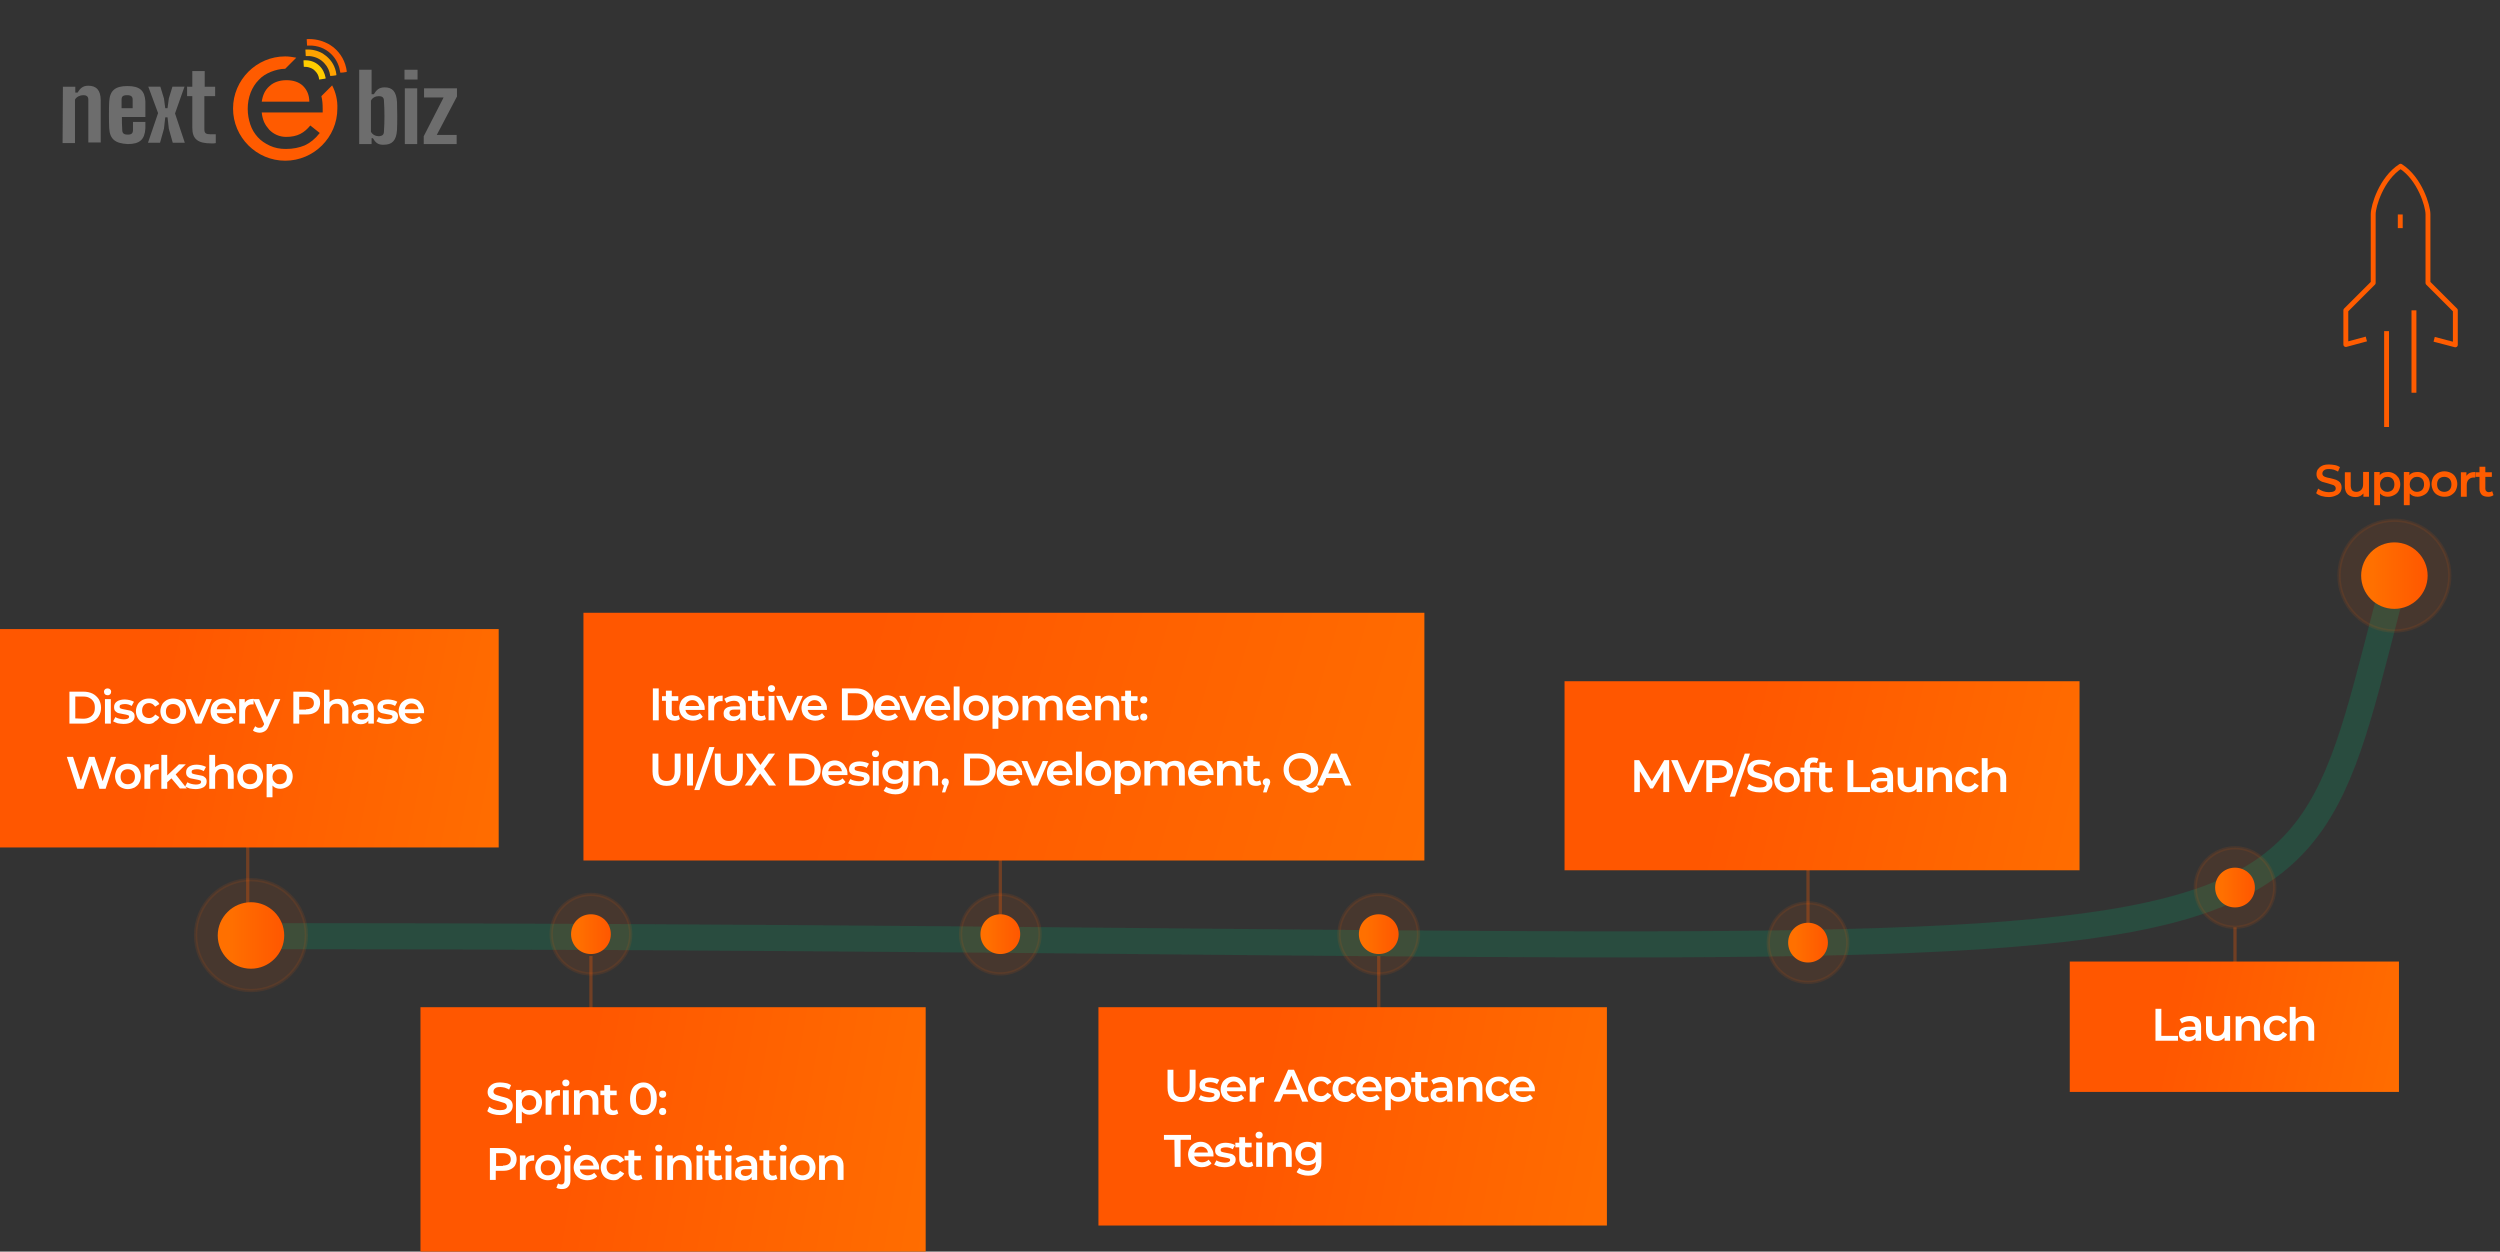 <svg xmlns="http://www.w3.org/2000/svg" xmlns:xlink="http://www.w3.org/1999/xlink" id="Layer_1" x="0px" y="0px" viewBox="0 0 767 384" style="enable-background:new 0 0 767 384;" xml:space="preserve"><rect x="0" y="0" width="767" height="384" fill="#333333" stroke="none"/><style type="text/css">	.st0{fill:none;stroke:#FF5C00;stroke-opacity:0.3;}	.st1{fill:none;stroke:#04AF70;stroke-width:8;stroke-linecap:round;stroke-linejoin:round;stroke-opacity:0.2;}	.st2{opacity:0.1;fill:#FF5C00;stroke:#FF5C00;enable-background:new    ;}	.st3{fill:url(#SVGID_1_);}	.st4{fill:url(#SVGID_00000033355439123349965720000006951380822927056816_);}	.st5{fill:url(#SVGID_00000109732062204662008260000012306473130283962301_);}	.st6{fill:url(#SVGID_00000099621802105393094660000007468508450746636988_);}	.st7{fill:url(#SVGID_00000119077987242411817340000016269448720541768627_);}	.st8{fill:url(#SVGID_00000054263686366790464260000014419068343219678853_);}	.st9{fill:url(#SVGID_00000016051020832048109170000004797981006563811512_);}	.st10{fill:url(#SVGID_00000147942794750165031770000015996867841189690266_);}	.st11{fill:url(#SVGID_00000028312655650369038520000011730540120448066479_);}	.st12{fill:url(#SVGID_00000000935151518112605600000008024123617827181954_);}	.st13{fill:url(#SVGID_00000181771609542016680130000017377982885759624881_);}	.st14{fill:url(#SVGID_00000117652453569538641200000016799737270483542182_);}	.st15{fill:url(#SVGID_00000114047162064351921460000004389736480245012122_);}	.st16{fill:#FFFFFF;}	.st17{fill:#FF5C00;}	.st18{fill:none;stroke:#FF5C00;stroke-width:1.5;stroke-linejoin:round;}	.st19{fill:#6D6D6D;}	.st20{fill:#FF5B00;}	.st21{fill:#FFA300;}	.st22{fill:#FFCE00;}</style><path class="st0" d="M76,287.9v-28.2"></path><path class="st0" d="M181.3,321.5v-28.2"></path><path class="st0" d="M306.9,291.7v-28.2"></path><path class="st0" d="M423,321.5v-28.2"></path><path class="st0" d="M554.7,287.1V259"></path><path class="st0" d="M685.7,312.7v-28.2"></path><path class="st1" d="M735.6,174.2c-38.4,142.6,2.8,113-660.9,113"></path><path class="st2" d="M77,303.9c9.4,0,17-7.6,17-17s-7.6-17-17-17s-17,7.6-17,17S67.6,303.9,77,303.9z"></path><linearGradient id="SVGID_1_" gradientUnits="userSpaceOnUse" x1="66.8" y1="97" x2="87.166" y2="97" gradientTransform="matrix(1 0 0 -1 0 384)">	<stop offset="0.174" style="stop-color:#FF7000"></stop>	<stop offset="1" style="stop-color:#FF5700"></stop></linearGradient><path class="st3" d="M77,297.2c5.6,0,10.2-4.6,10.2-10.2s-4.6-10.2-10.2-10.2s-10.2,4.6-10.2,10.2S71.3,297.2,77,297.2z"></path><path class="st2" d="M734.6,193.6c9.4,0,17-7.6,17-17s-7.6-17-17-17s-17,7.6-17,17S725.2,193.6,734.6,193.6z"></path><linearGradient id="SVGID_00000123401005795230097390000002728192509305061049_" gradientUnits="userSpaceOnUse" x1="724.378" y1="207.4" x2="744.744" y2="207.4" gradientTransform="matrix(1 0 0 -1 0 384)">	<stop offset="0.174" style="stop-color:#FF7000"></stop>	<stop offset="1" style="stop-color:#FF5700"></stop></linearGradient><path style="fill:url(#SVGID_00000123401005795230097390000002728192509305061049_);" d="M734.6,186.8c5.6,0,10.2-4.6,10.2-10.2 s-4.6-10.2-10.2-10.2c-5.6,0-10.2,4.6-10.2,10.2S728.9,186.8,734.6,186.8z"></path><path class="st2" d="M181.3,298.8c6.7,0,12.2-5.5,12.2-12.2s-5.5-12.2-12.2-12.2s-12.2,5.5-12.2,12.2S174.5,298.8,181.3,298.8z"></path><linearGradient id="SVGID_00000072268346539860740520000014753510263925591717_" gradientUnits="userSpaceOnUse" x1="175.175" y1="97.4" x2="187.395" y2="97.4" gradientTransform="matrix(1 0 0 -1 0 384)">	<stop offset="0.174" style="stop-color:#FF7000"></stop>	<stop offset="1" style="stop-color:#FF5700"></stop></linearGradient><path style="fill:url(#SVGID_00000072268346539860740520000014753510263925591717_);" d="M181.3,292.7c3.4,0,6.1-2.7,6.1-6.1 s-2.7-6.1-6.1-6.1c-3.4,0-6.1,2.7-6.1,6.1S177.9,292.7,181.3,292.7z"></path><path class="st2" d="M306.9,298.8c6.7,0,12.2-5.5,12.2-12.2s-5.5-12.2-12.2-12.2s-12.2,5.5-12.2,12.2 C294.7,293.3,300.1,298.8,306.9,298.8z"></path><linearGradient id="SVGID_00000168798440502684412300000010915327452923031996_" gradientUnits="userSpaceOnUse" x1="300.766" y1="97.4" x2="312.985" y2="97.4" gradientTransform="matrix(1 0 0 -1 0 384)">	<stop offset="0.174" style="stop-color:#FF7000"></stop>	<stop offset="1" style="stop-color:#FF5700"></stop></linearGradient><path style="fill:url(#SVGID_00000168798440502684412300000010915327452923031996_);" d="M306.9,292.7c3.4,0,6.1-2.7,6.1-6.1 s-2.7-6.1-6.1-6.1s-6.1,2.7-6.1,6.1S303.5,292.7,306.9,292.7z"></path><path class="st2" d="M423,298.8c6.7,0,12.2-5.5,12.2-12.2s-5.5-12.2-12.2-12.2s-12.2,5.5-12.2,12.2 C410.7,293.3,416.2,298.8,423,298.8z"></path><linearGradient id="SVGID_00000134937905573299325510000003808192029811899815_" gradientUnits="userSpaceOnUse" x1="416.852" y1="97.4" x2="429.071" y2="97.4" gradientTransform="matrix(1 0 0 -1 0 384)">	<stop offset="0.174" style="stop-color:#FF7000"></stop>	<stop offset="1" style="stop-color:#FF5700"></stop></linearGradient><path style="fill:url(#SVGID_00000134937905573299325510000003808192029811899815_);" d="M423,292.7c3.4,0,6.1-2.7,6.1-6.1 s-2.7-6.1-6.1-6.1s-6.1,2.7-6.1,6.1S419.6,292.7,423,292.7z"></path><path class="st2" d="M554.7,301.4c6.7,0,12.2-5.5,12.2-12.2s-5.5-12.2-12.2-12.2s-12.2,5.5-12.2,12.2 C542.4,296,547.9,301.4,554.7,301.4z"></path><linearGradient id="SVGID_00000081618108091975358420000002632460010394314139_" gradientUnits="userSpaceOnUse" x1="548.552" y1="94.8" x2="560.771" y2="94.8" gradientTransform="matrix(1 0 0 -1 0 384)">	<stop offset="0.174" style="stop-color:#FF7000"></stop>	<stop offset="1" style="stop-color:#FF5700"></stop></linearGradient><path style="fill:url(#SVGID_00000081618108091975358420000002632460010394314139_);" d="M554.7,295.3c3.4,0,6.1-2.7,6.1-6.1 s-2.7-6.1-6.1-6.1c-3.4,0-6.1,2.7-6.1,6.1C548.6,292.6,551.3,295.3,554.7,295.3z"></path><path class="st2" d="M685.7,284.5c6.7,0,12.2-5.5,12.2-12.2s-5.5-12.2-12.2-12.2s-12.2,5.5-12.2,12.2 C673.5,279.1,678.9,284.5,685.7,284.5z"></path><linearGradient id="SVGID_00000024683963331629382780000013941251143354222781_" gradientUnits="userSpaceOnUse" x1="679.573" y1="111.7" x2="691.793" y2="111.7" gradientTransform="matrix(1 0 0 -1 0 384)">	<stop offset="0.174" style="stop-color:#FF7000"></stop>	<stop offset="1" style="stop-color:#FF5700"></stop></linearGradient><path style="fill:url(#SVGID_00000024683963331629382780000013941251143354222781_);" d="M685.7,278.4c3.4,0,6.1-2.7,6.1-6.1 s-2.7-6.1-6.1-6.1c-3.4,0-6.1,2.7-6.1,6.1C679.6,275.7,682.3,278.4,685.7,278.4z"></path><linearGradient id="SVGID_00000031168829672523752760000000636821443364748172_" gradientUnits="userSpaceOnUse" x1="197.683" y1="-174.083" x2="47.487" y2="-203.106" gradientTransform="matrix(1 0 0 1 0 424)">	<stop offset="0.174" style="stop-color:#FF7000"></stop>	<stop offset="1" style="stop-color:#FF5700"></stop></linearGradient><path style="fill:url(#SVGID_00000031168829672523752760000000636821443364748172_);" d="M153,193H0v67h153V193z"></path><linearGradient id="SVGID_00000181076041208295560290000010935781531114855057_" gradientUnits="userSpaceOnUse" x1="503.82" y1="-141.748" x2="261.118" y2="-211.468" gradientTransform="matrix(1 0 0 1 0 424)">	<stop offset="0.174" style="stop-color:#FF7000"></stop>	<stop offset="1" style="stop-color:#FF5700"></stop></linearGradient><path style="fill:url(#SVGID_00000181076041208295560290000010935781531114855057_);" d="M437,188H179v76h258V188z"></path><linearGradient id="SVGID_00000094614019024328298220000012842049675941513393_" gradientUnits="userSpaceOnUse" x1="330.072" y1="-55.889" x2="176.915" y2="-82.674" gradientTransform="matrix(1 0 0 1 0 424)">	<stop offset="0.174" style="stop-color:#FF7000"></stop>	<stop offset="1" style="stop-color:#FF5700"></stop></linearGradient><path style="fill:url(#SVGID_00000094614019024328298220000012842049675941513393_);" d="M284,309H129v75h155V309z"></path><linearGradient id="SVGID_00000067931239584654932600000006662099144011080860_" gradientUnits="userSpaceOnUse" x1="538.383" y1="-57.19" x2="385.46" y2="-87.32" gradientTransform="matrix(1 0 0 1 0 424)">	<stop offset="0.174" style="stop-color:#FF7000"></stop>	<stop offset="1" style="stop-color:#FF5700"></stop></linearGradient><path style="fill:url(#SVGID_00000067931239584654932600000006662099144011080860_);" d="M493,309H337v67h156V309z"></path><linearGradient id="SVGID_00000170272452387531530630000013831572452760158128_" gradientUnits="userSpaceOnUse" x1="764.861" y1="-92.043" x2="666.5" y2="-113.059" gradientTransform="matrix(1 0 0 1 0 424)">	<stop offset="0.174" style="stop-color:#FF7000"></stop>	<stop offset="1" style="stop-color:#FF5700"></stop></linearGradient><path style="fill:url(#SVGID_00000170272452387531530630000013831572452760158128_);" d="M736,295H635v40h101V295z"></path><linearGradient id="SVGID_00000029043029373355795630000005843647109206785436_" gradientUnits="userSpaceOnUse" x1="682.267" y1="-157.584" x2="529.489" y2="-192.803" gradientTransform="matrix(1 0 0 1 0 424)">	<stop offset="0.174" style="stop-color:#FF7000"></stop>	<stop offset="1" style="stop-color:#FF5700"></stop></linearGradient><path style="fill:url(#SVGID_00000029043029373355795630000005843647109206785436_);" d="M638,209H480v58h158V209z"></path><path class="st16" d="M21.3,212.2h4.3c1,0,2,0.2,2.8,0.6c0.8,0.4,1.4,1,1.9,1.7c0.4,0.7,0.7,1.6,0.7,2.6s-0.2,1.8-0.7,2.6 c-0.4,0.7-1.1,1.3-1.9,1.7s-1.7,0.6-2.8,0.6h-4.3V212.2z M25.5,220.5c0.7,0,1.3-0.1,1.9-0.4c0.6-0.3,1-0.7,1.3-1.2s0.4-1.1,0.4-1.8 s-0.1-1.3-0.4-1.8s-0.7-0.9-1.3-1.2c-0.5-0.3-1.2-0.4-1.9-0.4h-2.4v6.7L25.5,220.5L25.5,220.5z M32.2,214.5H34v7.5h-1.8V214.5z  M33,213.3c-0.3,0-0.6-0.1-0.8-0.3s-0.3-0.5-0.3-0.8s0.1-0.5,0.3-0.7s0.5-0.3,0.8-0.3s0.6,0.1,0.8,0.3s0.3,0.4,0.3,0.7 s-0.1,0.6-0.3,0.8S33.4,213.3,33,213.3z M37.9,222.1c-0.6,0-1.2-0.1-1.8-0.2c-0.6-0.2-1-0.4-1.4-0.6l0.7-1.3 c0.3,0.2,0.7,0.4,1.2,0.5s0.9,0.2,1.4,0.2c1,0,1.6-0.3,1.6-0.8c0-0.3-0.1-0.4-0.4-0.5c-0.3-0.1-0.7-0.2-1.3-0.3s-1.1-0.2-1.5-0.3 s-0.7-0.3-1-0.6s-0.4-0.7-0.4-1.3c0-0.7,0.3-1.3,0.9-1.7c0.6-0.4,1.4-0.6,2.4-0.6c0.5,0,1,0.1,1.5,0.2c0.5,0.1,0.9,0.3,1.3,0.5 l-0.7,1.3c-0.6-0.4-1.3-0.6-2.1-0.6c-0.5,0-0.9,0.1-1.2,0.2c-0.3,0.1-0.4,0.3-0.4,0.6s0.1,0.5,0.4,0.6c0.3,0.1,0.7,0.2,1.3,0.3 s1.1,0.2,1.5,0.3s0.7,0.3,1,0.6s0.4,0.7,0.4,1.2c0,0.7-0.3,1.3-0.9,1.7C39.8,221.9,39,222.1,37.9,222.1z M45.7,222.1 c-0.8,0-1.5-0.2-2.1-0.5s-1.1-0.8-1.4-1.4c-0.3-0.6-0.5-1.3-0.5-2s0.2-1.4,0.5-2s0.8-1,1.4-1.4c0.6-0.3,1.3-0.5,2.1-0.5 c0.7,0,1.4,0.1,1.9,0.4c0.6,0.3,1,0.7,1.3,1.3l-1.3,0.8c-0.2-0.3-0.5-0.6-0.8-0.8s-0.7-0.3-1-0.3c-0.7,0-1.2,0.2-1.6,0.6 c-0.4,0.4-0.6,1-0.6,1.7s0.2,1.3,0.6,1.7c0.4,0.4,1,0.6,1.6,0.6c0.4,0,0.7-0.1,1-0.3s0.6-0.4,0.8-0.8l1.3,0.8 c-0.3,0.6-0.7,1-1.3,1.3C47.1,221.9,46.4,222.1,45.7,222.1z M53.1,222.1c-0.8,0-1.4-0.2-2-0.5s-1.1-0.8-1.4-1.4 c-0.3-0.6-0.5-1.3-0.5-2s0.2-1.4,0.5-2s0.8-1,1.4-1.4c0.6-0.3,1.3-0.5,2-0.5c0.8,0,1.5,0.2,2.1,0.5s1.1,0.8,1.4,1.4 c0.3,0.6,0.5,1.2,0.5,2s-0.2,1.4-0.5,2s-0.8,1-1.4,1.4C54.6,221.9,53.9,222.1,53.1,222.1z M53.1,220.6c0.6,0,1.2-0.2,1.6-0.6 c0.4-0.4,0.6-1,0.6-1.7s-0.2-1.3-0.6-1.7c-0.4-0.4-1-0.6-1.6-0.6s-1.2,0.2-1.6,0.6c-0.4,0.4-0.6,1-0.6,1.7s0.2,1.3,0.6,1.7 C51.9,220.4,52.5,220.6,53.1,220.6z M65,214.5l-3.2,7.5H60l-3.2-7.5h1.8l2.3,5.5l2.4-5.5H65z M72.4,218.3c0,0.1,0,0.3,0,0.5h-5.9 c0.1,0.6,0.4,1,0.8,1.3s1,0.5,1.6,0.5c0.8,0,1.5-0.3,2-0.8l0.9,1.1c-0.3,0.4-0.8,0.7-1.3,0.9s-1.1,0.3-1.7,0.3 c-0.8,0-1.5-0.2-2.2-0.5c-0.6-0.3-1.1-0.8-1.5-1.4c-0.3-0.6-0.5-1.3-0.5-2s0.2-1.4,0.5-2s0.8-1,1.4-1.4c0.6-0.3,1.3-0.5,2-0.5 s1.4,0.2,1.9,0.5c0.6,0.3,1,0.8,1.3,1.4C72.2,216.9,72.4,217.5,72.4,218.3z M68.6,215.8c-0.6,0-1,0.2-1.4,0.5s-0.6,0.8-0.7,1.3h4.2 c-0.1-0.5-0.3-1-0.7-1.3C69.6,216,69.1,215.8,68.6,215.8z M75.1,215.6c0.5-0.8,1.4-1.2,2.7-1.2v1.7c-0.1,0-0.3,0-0.4,0 c-0.7,0-1.2,0.2-1.6,0.6c-0.4,0.4-0.6,1-0.6,1.7v3.6h-1.8v-7.5h1.7C75.1,214.5,75.1,215.6,75.1,215.6z M86,214.5l-3.5,8.1 c-0.3,0.8-0.7,1.4-1.2,1.7s-1,0.5-1.7,0.5c-0.4,0-0.7-0.1-1.1-0.2c-0.4-0.1-0.7-0.3-0.9-0.5l0.7-1.3c0.2,0.2,0.4,0.3,0.6,0.4 c0.2,0.1,0.5,0.1,0.7,0.1c0.3,0,0.6-0.1,0.8-0.2c0.2-0.2,0.4-0.4,0.6-0.8V222l-3.3-7.5h1.8l2.4,5.5l2.4-5.5H86z M94,212.2 c0.8,0,1.6,0.1,2.2,0.4c0.6,0.3,1.1,0.7,1.5,1.2s0.5,1.1,0.5,1.9c0,0.7-0.2,1.3-0.5,1.9c-0.3,0.5-0.8,0.9-1.5,1.2 c-0.6,0.3-1.4,0.4-2.2,0.4h-2.2v2.8H90v-9.8L94,212.2L94,212.2z M93.9,217.6c0.8,0,1.4-0.2,1.8-0.5s0.6-0.8,0.6-1.4 s-0.2-1.1-0.6-1.4c-0.4-0.3-1-0.5-1.8-0.5h-2.1v3.9h2.1V217.6z M103.7,214.4c0.9,0,1.7,0.3,2.3,0.8c0.6,0.6,0.9,1.4,0.9,2.5v4.3H105 v-4.1c0-0.7-0.2-1.1-0.5-1.5c-0.3-0.3-0.7-0.5-1.3-0.5c-0.6,0-1.2,0.2-1.5,0.6c-0.4,0.4-0.6,0.9-0.6,1.7v3.8h-1.7v-10.4h1.7v3.8 c0.3-0.3,0.6-0.5,1.1-0.7C102.7,214.5,103.1,214.4,103.7,214.4z M111.3,214.4c1.1,0,1.9,0.3,2.5,0.8s0.9,1.3,0.9,2.4v4.4H113v-0.9 c-0.2,0.3-0.5,0.6-0.9,0.8s-0.9,0.3-1.4,0.3c-0.6,0-1-0.1-1.5-0.3c-0.4-0.2-0.7-0.5-1-0.8c-0.2-0.3-0.3-0.7-0.3-1.2 c0-0.7,0.2-1.2,0.7-1.6c0.5-0.4,1.3-0.6,2.4-0.6h1.9v-0.1c0-0.5-0.2-0.9-0.5-1.2s-0.8-0.4-1.4-0.4c-0.4,0-0.8,0.1-1.2,0.2 c-0.4,0.1-0.7,0.3-1,0.5l-0.7-1.3c0.4-0.3,0.9-0.5,1.4-0.7C110.1,214.5,110.7,214.4,111.3,214.4z M111.1,220.8 c0.4,0,0.8-0.1,1.2-0.3c0.3-0.2,0.6-0.5,0.7-0.9v-0.9h-1.8c-1,0-1.5,0.3-1.5,1c0,0.3,0.1,0.6,0.4,0.8 C110.3,220.7,110.6,220.8,111.1,220.8z M118.7,222.1c-0.6,0-1.2-0.1-1.8-0.2c-0.6-0.2-1-0.4-1.4-0.6l0.7-1.3 c0.3,0.2,0.7,0.4,1.2,0.5s0.9,0.2,1.4,0.2c1,0,1.6-0.3,1.6-0.8c0-0.3-0.1-0.4-0.4-0.5s-0.7-0.2-1.3-0.3c-0.6-0.1-1.1-0.2-1.5-0.3 s-0.7-0.3-1-0.6s-0.4-0.7-0.4-1.3c0-0.7,0.3-1.3,0.9-1.7s1.4-0.6,2.4-0.6c0.5,0,1,0.1,1.5,0.2c0.5,0.1,0.9,0.3,1.3,0.5l-0.7,1.3 c-0.6-0.4-1.3-0.6-2.1-0.6c-0.5,0-0.9,0.1-1.2,0.2c-0.3,0.1-0.4,0.3-0.4,0.6s0.1,0.5,0.4,0.6s0.7,0.2,1.3,0.3 c0.6,0.1,1.1,0.2,1.5,0.3s0.7,0.3,1,0.6s0.4,0.7,0.4,1.2c0,0.7-0.3,1.3-0.9,1.7C120.6,221.9,119.7,222.1,118.7,222.1z M130.1,218.3 c0,0.1,0,0.3,0,0.5h-5.9c0.1,0.6,0.4,1,0.8,1.3s1,0.5,1.6,0.5c0.8,0,1.5-0.3,2-0.8l0.9,1.1c-0.3,0.4-0.8,0.7-1.3,0.9 s-1.1,0.3-1.7,0.3c-0.8,0-1.5-0.2-2.2-0.5c-0.6-0.3-1.1-0.8-1.5-1.4c-0.3-0.6-0.5-1.3-0.5-2s0.2-1.4,0.5-2s0.8-1,1.4-1.4 c0.6-0.3,1.2-0.5,2-0.5c0.7,0,1.4,0.2,1.9,0.5c0.6,0.3,1,0.8,1.3,1.4C129.9,216.9,130.1,217.5,130.1,218.3z M126.3,215.8 c-0.6,0-1,0.2-1.4,0.5s-0.6,0.8-0.7,1.3h4.2c-0.1-0.5-0.3-1-0.7-1.3C127.3,216,126.8,215.8,126.3,215.8z M35.6,232.2l-3.2,9.8h-1.9 l-2.4-7.3l-2.5,7.3h-1.9l-3.2-9.8h1.9l2.4,7.4l2.5-7.4H29l2.5,7.5l2.5-7.5H35.6z M39.2,242.1c-0.8,0-1.4-0.2-2-0.5s-1.1-0.8-1.4-1.4 c-0.3-0.6-0.5-1.3-0.5-2s0.2-1.4,0.5-2s0.8-1,1.4-1.4c0.6-0.3,1.3-0.5,2-0.5c0.8,0,1.5,0.2,2.1,0.5s1.1,0.8,1.4,1.4 c0.3,0.6,0.5,1.2,0.5,2s-0.2,1.4-0.5,2s-0.8,1-1.4,1.4C40.6,241.9,40,242.1,39.2,242.1z M39.2,240.6c0.6,0,1.2-0.2,1.6-0.6 c0.4-0.4,0.6-1,0.6-1.7s-0.2-1.3-0.6-1.7c-0.4-0.4-1-0.6-1.6-0.6s-1.2,0.2-1.6,0.6c-0.4,0.4-0.6,1-0.6,1.7s0.2,1.3,0.6,1.7 S38.5,240.6,39.2,240.6z M46,235.6c0.5-0.8,1.4-1.2,2.7-1.2v1.7c-0.1,0-0.3,0-0.4,0c-0.7,0-1.2,0.2-1.6,0.6c-0.4,0.4-0.6,1-0.6,1.7 v3.6h-1.8v-7.5H46V235.6z M52.6,238.8l-1.3,1.2v2h-1.8v-10.4h1.8v6.3l3.6-3.4H57l-3.1,3.1l3.4,4.3h-2.1L52.6,238.8z M60,242.1 c-0.6,0-1.2-0.1-1.8-0.2c-0.6-0.2-1-0.4-1.4-0.6l0.7-1.3c0.3,0.2,0.7,0.4,1.2,0.5s0.9,0.2,1.4,0.2c1,0,1.6-0.3,1.6-0.8 c0-0.3-0.1-0.4-0.4-0.5c-0.3-0.1-0.7-0.2-1.3-0.3s-1.1-0.2-1.5-0.3s-0.7-0.3-1-0.6s-0.4-0.7-0.4-1.3c0-0.7,0.3-1.3,0.9-1.7 c0.6-0.4,1.4-0.6,2.4-0.6c0.5,0,1,0.1,1.5,0.2c0.5,0.1,0.9,0.3,1.3,0.5l-0.7,1.3c-0.6-0.4-1.3-0.6-2.1-0.6c-0.5,0-0.9,0.1-1.2,0.2 c-0.3,0.1-0.4,0.3-0.4,0.6s0.1,0.5,0.4,0.6c0.3,0.1,0.7,0.2,1.3,0.3s1.1,0.2,1.5,0.3s0.7,0.3,1,0.6s0.4,0.7,0.4,1.2 c0,0.7-0.3,1.3-0.9,1.7C61.8,241.9,61,242.1,60,242.1z M68.5,234.4c0.9,0,1.7,0.3,2.3,0.8c0.6,0.6,0.9,1.4,0.9,2.5v4.3h-1.8v-4.1 c0-0.7-0.2-1.1-0.5-1.5c-0.3-0.3-0.7-0.5-1.3-0.5c-0.6,0-1.2,0.2-1.5,0.6c-0.4,0.4-0.6,0.9-0.6,1.7v3.8h-1.8v-10.4H66v3.8 c0.3-0.3,0.6-0.5,1.1-0.7C67.5,234.5,68,234.4,68.5,234.4z M76.7,242.1c-0.8,0-1.4-0.2-2-0.5s-1.1-0.8-1.4-1.4 c-0.3-0.6-0.5-1.3-0.5-2s0.2-1.4,0.5-2s0.8-1,1.4-1.4c0.6-0.3,1.3-0.5,2-0.5c0.8,0,1.5,0.2,2.1,0.5s1.1,0.8,1.4,1.4 c0.3,0.6,0.5,1.2,0.5,2s-0.2,1.4-0.5,2s-0.8,1-1.4,1.4C78.2,241.9,77.5,242.1,76.7,242.1z M76.7,240.6c0.6,0,1.2-0.2,1.6-0.6 c0.4-0.4,0.6-1,0.6-1.7s-0.2-1.3-0.6-1.7s-1-0.6-1.6-0.6s-1.2,0.2-1.6,0.6c-0.4,0.4-0.6,1-0.6,1.7s0.2,1.3,0.6,1.7 C75.6,240.4,76.1,240.6,76.7,240.6z M86,234.4c0.7,0,1.4,0.2,1.9,0.5c0.6,0.3,1,0.8,1.4,1.3c0.3,0.6,0.5,1.2,0.5,2s-0.2,1.4-0.5,2 s-0.8,1-1.4,1.3S86.7,242,86,242c-1,0-1.8-0.3-2.4-1v3.6h-1.8v-10.2h1.7v1c0.3-0.4,0.6-0.6,1.1-0.8C85,234.5,85.5,234.4,86,234.4z  M85.8,240.6c0.6,0,1.2-0.2,1.6-0.6c0.4-0.4,0.6-1,0.6-1.7s-0.2-1.3-0.6-1.7s-0.9-0.6-1.6-0.6c-0.4,0-0.8,0.1-1.1,0.3 c-0.3,0.2-0.6,0.5-0.8,0.8c-0.2,0.4-0.3,0.8-0.3,1.2c0,0.5,0.1,0.9,0.3,1.2s0.5,0.6,0.8,0.8C85,240.5,85.4,240.6,85.8,240.6z"></path><path class="st16" d="M200.3,211.2h1.8v9.8h-1.8V211.2z M208.6,220.6c-0.2,0.2-0.5,0.3-0.8,0.4c-0.3,0.1-0.6,0.1-0.9,0.1 c-0.8,0-1.5-0.2-1.9-0.6c-0.4-0.4-0.7-1.1-0.7-1.9V215h-1.2v-1.4h1.2v-1.7h1.8v1.7h2v1.4h-2v3.6c0,0.4,0.1,0.6,0.3,0.8 s0.4,0.3,0.8,0.3c0.4,0,0.7-0.1,1-0.3L208.6,220.6z M216.2,217.3c0,0.1,0,0.3,0,0.5h-5.9c0.1,0.6,0.4,1,0.8,1.3 c0.4,0.3,1,0.5,1.6,0.5c0.8,0,1.5-0.3,2-0.8l0.9,1.1c-0.3,0.4-0.8,0.7-1.3,0.9s-1.1,0.3-1.7,0.3c-0.8,0-1.5-0.2-2.2-0.5 c-0.6-0.3-1.1-0.8-1.5-1.4c-0.3-0.6-0.5-1.3-0.5-2s0.2-1.4,0.5-2s0.8-1,1.4-1.4c0.6-0.3,1.3-0.5,2-0.5s1.4,0.2,1.9,0.5 c0.6,0.3,1,0.8,1.3,1.4C216,215.9,216.2,216.5,216.2,217.3z M212.4,214.8c-0.6,0-1,0.2-1.4,0.5s-0.6,0.8-0.7,1.3h4.2 c-0.1-0.5-0.3-1-0.7-1.3C213.5,215,213,214.8,212.4,214.8z M219,214.6c0.5-0.8,1.4-1.2,2.7-1.2v1.7c-0.2,0-0.3,0-0.4,0 c-0.7,0-1.2,0.2-1.6,0.6c-0.4,0.4-0.6,1-0.6,1.7v3.6h-1.8v-7.5h1.7L219,214.6L219,214.6z M225.4,213.4c1.1,0,1.9,0.3,2.5,0.8 s0.9,1.3,0.9,2.4v4.4h-1.7v-0.9c-0.2,0.3-0.5,0.6-0.9,0.8s-0.9,0.3-1.4,0.3s-1.1-0.1-1.5-0.3s-0.7-0.5-1-0.8 c-0.2-0.3-0.3-0.7-0.3-1.2c0-0.7,0.2-1.2,0.7-1.6c0.5-0.4,1.3-0.6,2.4-0.6h1.9v-0.1c0-0.5-0.2-0.9-0.5-1.2s-0.8-0.4-1.4-0.4 c-0.4,0-0.8,0.1-1.2,0.2c-0.4,0.1-0.7,0.3-1,0.5l-0.7-1.3c0.4-0.3,0.9-0.5,1.4-0.7C224.2,213.5,224.8,213.4,225.4,213.4z  M225.2,219.8c0.4,0,0.8-0.1,1.2-0.3c0.3-0.2,0.6-0.5,0.7-0.9v-0.9h-1.8c-1,0-1.5,0.3-1.5,1c0,0.3,0.1,0.6,0.4,0.8 C224.4,219.7,224.7,219.8,225.2,219.8z M235,220.6c-0.2,0.2-0.5,0.3-0.8,0.4c-0.3,0.1-0.6,0.1-0.9,0.1c-0.8,0-1.5-0.2-1.9-0.6 c-0.4-0.4-0.7-1.1-0.7-1.9V215h-1.2v-1.4h1.2v-1.7h1.8v1.7h2v1.4h-2v3.6c0,0.4,0.1,0.6,0.3,0.8s0.4,0.3,0.8,0.3c0.4,0,0.7-0.1,1-0.3 L235,220.6z M235.8,213.5h1.8v7.5h-1.8V213.5z M236.7,212.3c-0.3,0-0.6-0.1-0.8-0.3s-0.3-0.5-0.3-0.8s0.1-0.5,0.3-0.7 s0.5-0.3,0.8-0.3s0.6,0.1,0.8,0.3s0.3,0.4,0.3,0.7s-0.1,0.6-0.3,0.8S237.1,212.3,236.7,212.3z M246.3,213.5l-3.2,7.5h-1.8l-3.2-7.5 h1.8l2.3,5.5l2.4-5.5H246.3z M253.7,217.3c0,0.1,0,0.3,0,0.5h-5.9c0.1,0.6,0.4,1,0.8,1.3c0.4,0.3,1,0.5,1.6,0.5c0.8,0,1.5-0.3,2-0.8 l0.9,1.1c-0.3,0.4-0.8,0.7-1.3,0.9s-1.1,0.3-1.7,0.3c-0.8,0-1.5-0.2-2.2-0.5c-0.6-0.3-1.1-0.8-1.5-1.4c-0.3-0.6-0.5-1.3-0.5-2 s0.2-1.4,0.5-2s0.8-1,1.4-1.4c0.6-0.3,1.2-0.5,2-0.5c0.7,0,1.4,0.2,1.9,0.5c0.6,0.3,1,0.8,1.3,1.4 C253.5,215.9,253.7,216.5,253.7,217.3z M249.9,214.8c-0.6,0-1,0.2-1.4,0.5s-0.6,0.8-0.7,1.3h4.2c-0.1-0.5-0.3-1-0.7-1.3 C251,215,250.5,214.8,249.9,214.8z M258.3,211.2h4.3c1,0,2,0.2,2.8,0.6c0.8,0.4,1.4,1,1.9,1.7c0.4,0.7,0.7,1.6,0.7,2.6 s-0.2,1.8-0.7,2.6c-0.4,0.7-1.1,1.3-1.9,1.7s-1.7,0.6-2.8,0.6h-4.3V211.2z M262.5,219.5c0.7,0,1.3-0.1,1.9-0.4 c0.6-0.3,1-0.7,1.3-1.2s0.4-1.1,0.4-1.8s-0.1-1.3-0.4-1.8s-0.7-0.9-1.3-1.2c-0.5-0.3-1.2-0.4-1.9-0.4h-2.4v6.7L262.5,219.5 L262.5,219.5z M276.1,217.3c0,0.1,0,0.3,0,0.5h-5.9c0.1,0.6,0.4,1,0.8,1.3s1,0.5,1.6,0.5c0.8,0,1.5-0.3,2-0.8l0.9,1.1 c-0.3,0.4-0.8,0.7-1.3,0.9s-1.1,0.3-1.7,0.3c-0.8,0-1.5-0.2-2.2-0.5c-0.6-0.3-1.1-0.8-1.5-1.4c-0.3-0.6-0.5-1.3-0.5-2s0.2-1.4,0.5-2 s0.8-1,1.4-1.4c0.6-0.3,1.2-0.5,2-0.5c0.7,0,1.4,0.2,1.9,0.5c0.6,0.3,1,0.8,1.3,1.4C276,215.9,276.1,216.5,276.1,217.3z  M272.4,214.8c-0.6,0-1,0.2-1.4,0.5s-0.6,0.8-0.7,1.3h4.2c-0.1-0.5-0.3-1-0.7-1.3C273.4,215,272.9,214.8,272.4,214.8z M284.1,213.5 l-3.2,7.5h-1.8l-3.2-7.5h1.8l2.3,5.5l2.4-5.5H284.1z M291.5,217.3c0,0.1,0,0.3,0,0.5h-5.9c0.1,0.6,0.4,1,0.8,1.3s1,0.5,1.6,0.5 c0.8,0,1.5-0.3,2-0.8l0.9,1.1c-0.3,0.4-0.8,0.7-1.3,0.9s-1.1,0.3-1.7,0.3c-0.8,0-1.5-0.2-2.2-0.5c-0.6-0.3-1.1-0.8-1.5-1.4 c-0.3-0.6-0.5-1.3-0.5-2s0.2-1.4,0.5-2s0.8-1,1.4-1.4c0.6-0.3,1.2-0.5,2-0.5c0.7,0,1.4,0.2,1.9,0.5c0.6,0.3,1,0.8,1.3,1.4 C291.3,215.9,291.5,216.5,291.5,217.3z M287.7,214.8c-0.6,0-1,0.2-1.4,0.5s-0.6,0.8-0.7,1.3h4.2c-0.1-0.5-0.3-1-0.7-1.3 C288.7,215,288.3,214.8,287.7,214.8z M292.6,210.6h1.8V221h-1.8V210.6z M299.4,221.1c-0.8,0-1.4-0.2-2-0.5s-1.1-0.8-1.4-1.4 c-0.3-0.6-0.5-1.3-0.5-2s0.2-1.4,0.5-2s0.8-1,1.4-1.4c0.6-0.3,1.3-0.5,2-0.5c0.8,0,1.5,0.2,2.1,0.5s1.1,0.8,1.4,1.4 c0.3,0.6,0.5,1.2,0.5,2s-0.2,1.4-0.5,2s-0.8,1-1.4,1.4C300.9,220.9,300.2,221.1,299.4,221.1z M299.4,219.6c0.6,0,1.2-0.2,1.6-0.6 c0.4-0.4,0.6-1,0.6-1.7s-0.2-1.3-0.6-1.7s-1-0.6-1.6-0.6s-1.2,0.2-1.6,0.6c-0.4,0.4-0.6,1-0.6,1.7s0.2,1.3,0.6,1.7 C298.3,219.4,298.8,219.6,299.4,219.6z M308.7,213.4c0.7,0,1.4,0.2,1.9,0.5c0.6,0.3,1,0.8,1.4,1.3c0.3,0.6,0.5,1.2,0.5,2 s-0.2,1.4-0.5,2s-0.8,1-1.4,1.3s-1.2,0.5-1.9,0.5c-1,0-1.8-0.3-2.4-1v3.6h-1.8v-10.2h1.7v1c0.3-0.4,0.6-0.6,1.1-0.8 C307.7,213.5,308.2,213.4,308.7,213.4z M308.5,219.6c0.6,0,1.2-0.2,1.6-0.6c0.4-0.4,0.6-1,0.6-1.7s-0.2-1.3-0.6-1.7 s-0.9-0.6-1.6-0.6c-0.4,0-0.8,0.1-1.1,0.3c-0.3,0.2-0.6,0.5-0.8,0.8c-0.2,0.4-0.3,0.8-0.3,1.2c0,0.5,0.1,0.9,0.3,1.2 c0.2,0.4,0.5,0.6,0.8,0.8C307.7,219.5,308.1,219.6,308.5,219.6z M323,213.4c0.9,0,1.7,0.3,2.2,0.8s0.8,1.4,0.8,2.5v4.3h-1.8v-4.1 c0-0.7-0.1-1.1-0.4-1.5c-0.3-0.3-0.7-0.5-1.2-0.5c-0.6,0-1.1,0.2-1.4,0.6c-0.4,0.4-0.5,0.9-0.5,1.7v3.8H319v-4.1 c0-0.7-0.1-1.1-0.4-1.5c-0.3-0.3-0.7-0.5-1.2-0.5c-0.6,0-1.1,0.2-1.4,0.6c-0.3,0.4-0.5,0.9-0.5,1.7v3.8h-1.8v-7.5h1.7v1 c0.3-0.3,0.6-0.6,1.1-0.8c0.4-0.2,0.9-0.3,1.4-0.3c0.6,0,1.1,0.1,1.5,0.3s0.8,0.5,1,0.9c0.3-0.4,0.7-0.7,1.2-0.9 C321.9,213.6,322.4,213.4,323,213.4z M334.9,217.3c0,0.1,0,0.3,0,0.5H329c0.1,0.6,0.4,1,0.8,1.3s1,0.5,1.6,0.5c0.8,0,1.5-0.3,2-0.8 l0.9,1.1c-0.3,0.4-0.8,0.7-1.3,0.9s-1.1,0.3-1.7,0.3c-0.8,0-1.5-0.2-2.2-0.5c-0.6-0.3-1.1-0.8-1.5-1.4c-0.3-0.6-0.5-1.3-0.5-2 s0.2-1.4,0.5-2s0.8-1,1.4-1.4c0.6-0.3,1.2-0.5,2-0.5c0.7,0,1.4,0.2,1.9,0.5c0.6,0.3,1,0.8,1.3,1.4 C334.7,215.9,334.9,216.5,334.9,217.3z M331.1,214.8c-0.6,0-1,0.2-1.4,0.5s-0.6,0.8-0.7,1.3h4.2c-0.1-0.5-0.3-1-0.7-1.3 C332.1,215,331.6,214.8,331.1,214.8z M340.2,213.4c0.9,0,1.7,0.3,2.3,0.8c0.6,0.6,0.9,1.4,0.9,2.5v4.3h-1.8v-4.1 c0-0.7-0.2-1.1-0.5-1.5c-0.3-0.3-0.7-0.5-1.3-0.5c-0.6,0-1.2,0.2-1.5,0.6c-0.4,0.4-0.6,0.9-0.6,1.7v3.8H336v-7.5h1.7v1 c0.3-0.3,0.7-0.6,1.1-0.8S339.7,213.4,340.2,213.4z M349.5,220.6c-0.2,0.2-0.5,0.3-0.8,0.4c-0.3,0.1-0.6,0.1-0.9,0.1 c-0.8,0-1.5-0.2-1.9-0.6c-0.4-0.4-0.7-1.1-0.7-1.9V215H344v-1.4h1.2v-1.7h1.8v1.7h2v1.4h-2v3.6c0,0.4,0.1,0.6,0.3,0.8 c0.2,0.2,0.4,0.3,0.8,0.3s0.7-0.1,1-0.3L349.5,220.6z M350.9,215.8c-0.3,0-0.6-0.1-0.8-0.3c-0.2-0.2-0.3-0.5-0.3-0.8 s0.1-0.6,0.3-0.8c0.2-0.2,0.5-0.3,0.8-0.3s0.6,0.1,0.8,0.3c0.2,0.2,0.3,0.5,0.3,0.8s-0.1,0.6-0.3,0.8S351.2,215.8,350.9,215.8z  M350.9,221.1c-0.3,0-0.6-0.1-0.8-0.3c-0.2-0.2-0.3-0.5-0.3-0.8s0.1-0.6,0.3-0.8c0.2-0.2,0.5-0.3,0.8-0.3s0.6,0.1,0.8,0.3 c0.2,0.2,0.3,0.5,0.3,0.8s-0.1,0.6-0.3,0.8S351.2,221.1,350.9,221.1z M204.5,241.1c-1.4,0-2.4-0.4-3.2-1.1c-0.8-0.8-1.1-1.9-1.1-3.3 v-5.5h1.8v5.5c0,1.9,0.8,2.9,2.5,2.9s2.5-1,2.5-2.9v-5.5h1.8v5.5c0,1.4-0.4,2.5-1.1,3.3C206.9,240.8,205.9,241.1,204.5,241.1z  M210.8,231.2h1.8v9.8h-1.8V231.2z M217.6,229.2h1.6l-4.6,13.2H213L217.6,229.2z M223.6,241.1c-1.4,0-2.4-0.4-3.2-1.1 c-0.8-0.8-1.1-1.9-1.1-3.3v-5.5h1.8v5.5c0,1.9,0.8,2.9,2.5,2.9s2.5-1,2.5-2.9v-5.5h1.8v5.5c0,1.4-0.4,2.5-1.1,3.3 C226,240.8,224.9,241.1,223.6,241.1z M235.9,241l-2.7-3.7l-2.6,3.7h-2.1l3.6-5l-3.4-4.8h2.1l2.5,3.5l2.5-3.5h2l-3.4,4.7l3.7,5.1 H235.9z M242.1,231.2h4.3c1,0,2,0.2,2.8,0.6c0.8,0.4,1.4,1,1.9,1.7c0.4,0.7,0.7,1.6,0.7,2.6s-0.2,1.8-0.7,2.6 c-0.4,0.7-1.1,1.3-1.9,1.7c-0.8,0.4-1.7,0.6-2.8,0.6h-4.3V231.2z M246.3,239.5c0.7,0,1.3-0.1,1.9-0.4c0.6-0.3,1-0.7,1.3-1.2 s0.4-1.1,0.4-1.8s-0.1-1.3-0.4-1.8c-0.3-0.5-0.7-0.9-1.3-1.2c-0.5-0.3-1.2-0.4-1.9-0.4H244v6.7L246.3,239.5L246.3,239.5z M260,237.3 c0,0.1,0,0.3,0,0.5h-5.9c0.1,0.6,0.4,1,0.8,1.3c0.4,0.3,1,0.5,1.6,0.5c0.8,0,1.5-0.3,2-0.8l0.9,1.1c-0.3,0.4-0.8,0.7-1.3,0.9 s-1.1,0.3-1.7,0.3c-0.8,0-1.5-0.2-2.2-0.5s-1.1-0.8-1.5-1.4c-0.3-0.6-0.5-1.3-0.5-2s0.2-1.4,0.5-2s0.8-1,1.4-1.4 c0.6-0.3,1.3-0.5,2-0.5c0.7,0,1.4,0.2,1.9,0.5c0.6,0.3,1,0.8,1.3,1.4C259.8,235.9,260,236.5,260,237.3z M256.2,234.8 c-0.6,0-1,0.2-1.4,0.5s-0.6,0.8-0.7,1.3h4.2c-0.1-0.5-0.3-1-0.7-1.3S256.8,234.8,256.2,234.8z M263.4,241.1c-0.6,0-1.2-0.1-1.8-0.2 c-0.6-0.2-1-0.4-1.4-0.6l0.7-1.3c0.3,0.2,0.7,0.4,1.2,0.5s0.9,0.2,1.4,0.2c1,0,1.6-0.3,1.6-0.8c0-0.3-0.1-0.4-0.4-0.5 s-0.7-0.2-1.3-0.3c-0.6-0.1-1.1-0.2-1.5-0.3s-0.7-0.3-1-0.6s-0.4-0.7-0.4-1.3c0-0.7,0.3-1.3,0.9-1.7s1.4-0.6,2.4-0.6 c0.5,0,1,0.1,1.5,0.2c0.5,0.1,0.9,0.3,1.3,0.5l-0.7,1.3c-0.6-0.4-1.3-0.6-2.1-0.6c-0.5,0-0.9,0.1-1.2,0.2c-0.3,0.1-0.4,0.3-0.4,0.6 s0.1,0.5,0.4,0.6s0.7,0.2,1.3,0.3c0.6,0.1,1.1,0.2,1.5,0.3s0.7,0.3,1,0.6s0.4,0.7,0.4,1.2c0,0.7-0.3,1.3-0.9,1.7 C265.3,240.9,264.5,241.1,263.4,241.1z M267.8,233.5h1.8v7.5h-1.8V233.5z M268.6,232.3c-0.3,0-0.6-0.1-0.8-0.3 c-0.2-0.2-0.3-0.5-0.3-0.8s0.1-0.5,0.3-0.7c0.2-0.2,0.5-0.3,0.8-0.3s0.6,0.1,0.8,0.3c0.2,0.2,0.3,0.4,0.3,0.7s-0.1,0.6-0.3,0.8 S269,232.3,268.6,232.3z M278.7,233.5v6.3c0,2.6-1.3,3.9-4,3.9c-0.7,0-1.4-0.1-2-0.3s-1.2-0.4-1.6-0.8l0.8-1.3 c0.3,0.3,0.7,0.5,1.2,0.6c0.5,0.2,1,0.3,1.5,0.3c0.8,0,1.4-0.2,1.8-0.6c0.4-0.4,0.6-0.9,0.6-1.7v-0.4c-0.3,0.3-0.7,0.6-1.1,0.7 c-0.4,0.2-0.9,0.3-1.4,0.3c-0.7,0-1.4-0.1-1.9-0.4c-0.6-0.3-1-0.7-1.4-1.3c-0.3-0.6-0.5-1.2-0.5-1.9s0.2-1.3,0.5-1.9 c0.3-0.6,0.8-1,1.4-1.3s1.2-0.4,1.9-0.4c0.5,0,1,0.1,1.5,0.3c0.4,0.2,0.8,0.4,1.1,0.8v-1L278.7,233.5L278.7,233.5z M274.7,239.2 c0.7,0,1.2-0.2,1.6-0.6c0.4-0.4,0.6-0.9,0.6-1.6c0-0.6-0.2-1.1-0.6-1.5s-1-0.6-1.6-0.6c-0.7,0-1.2,0.2-1.7,0.6 c-0.4,0.4-0.6,0.9-0.6,1.5s0.2,1.2,0.6,1.6C273.5,239,274,239.2,274.7,239.2z M284.6,233.4c0.9,0,1.7,0.3,2.3,0.8 c0.6,0.6,0.9,1.4,0.9,2.5v4.3H286v-4.1c0-0.7-0.2-1.1-0.5-1.5c-0.3-0.3-0.7-0.5-1.3-0.5c-0.6,0-1.2,0.2-1.5,0.6 c-0.4,0.4-0.6,0.9-0.6,1.7v3.8h-1.8v-7.5h1.7v1c0.3-0.3,0.7-0.6,1.1-0.8C283.6,233.5,284.1,233.4,284.6,233.4z M290,238.8 c0.3,0,0.6,0.1,0.8,0.3c0.2,0.2,0.3,0.5,0.3,0.8c0,0.1,0,0.3-0.1,0.5c0,0.2-0.1,0.4-0.3,0.7l-0.7,2h-1l0.6-2.1 c-0.2-0.1-0.4-0.2-0.5-0.4s-0.2-0.4-0.2-0.6c0-0.3,0.1-0.6,0.3-0.8C289.4,238.9,289.7,238.8,290,238.8z M295.8,231.2h4.3 c1,0,2,0.2,2.8,0.6c0.8,0.4,1.4,1,1.9,1.7c0.4,0.7,0.7,1.6,0.7,2.6s-0.2,1.8-0.7,2.6c-0.4,0.7-1.1,1.3-1.9,1.7s-1.7,0.6-2.8,0.6 h-4.3V231.2z M300,239.5c0.7,0,1.3-0.1,1.9-0.4c0.6-0.3,1-0.7,1.3-1.2s0.4-1.1,0.4-1.8s-0.1-1.3-0.4-1.8s-0.7-0.9-1.3-1.2 c-0.5-0.3-1.2-0.4-1.9-0.4h-2.4v6.7L300,239.5L300,239.5z M313.6,237.3c0,0.1,0,0.3,0,0.5h-5.9c0.1,0.6,0.4,1,0.8,1.3s1,0.5,1.6,0.5 c0.8,0,1.5-0.3,2-0.8l0.9,1.1c-0.3,0.4-0.8,0.7-1.3,0.9s-1.1,0.3-1.7,0.3c-0.8,0-1.5-0.2-2.2-0.5c-0.6-0.3-1.1-0.8-1.5-1.4 c-0.3-0.6-0.5-1.3-0.5-2s0.2-1.4,0.5-2s0.8-1,1.4-1.4c0.6-0.3,1.3-0.5,2-0.5s1.4,0.2,1.9,0.5c0.6,0.3,1,0.8,1.3,1.4 C313.5,235.9,313.6,236.5,313.6,237.3z M309.8,234.8c-0.6,0-1,0.2-1.4,0.5s-0.6,0.8-0.7,1.3h4.2c-0.1-0.5-0.3-1-0.7-1.3 C310.9,235,310.4,234.8,309.8,234.8z M321.6,233.5l-3.2,7.5h-1.8l-3.2-7.5h1.8l2.3,5.5l2.4-5.5H321.6z M329,237.3c0,0.1,0,0.3,0,0.5 h-5.9c0.1,0.6,0.4,1,0.8,1.3s1,0.5,1.6,0.5c0.8,0,1.5-0.3,2-0.8l0.9,1.1c-0.3,0.4-0.8,0.7-1.3,0.9s-1.1,0.3-1.7,0.3 c-0.8,0-1.5-0.2-2.2-0.5c-0.6-0.3-1.1-0.8-1.5-1.4c-0.3-0.6-0.5-1.3-0.5-2s0.2-1.4,0.5-2s0.8-1,1.4-1.4c0.6-0.3,1.3-0.5,2-0.5 s1.4,0.2,1.9,0.5c0.6,0.3,1,0.8,1.3,1.4C328.8,235.9,329,236.5,329,237.3z M325.2,234.8c-0.6,0-1,0.2-1.4,0.5s-0.6,0.8-0.7,1.3h4.2 c-0.1-0.5-0.3-1-0.7-1.3C326.2,235,325.7,234.8,325.2,234.8z M330.1,230.6h1.8V241h-1.8V230.6z M336.9,241.1c-0.8,0-1.4-0.2-2-0.5 s-1.1-0.8-1.4-1.4c-0.3-0.6-0.5-1.3-0.5-2s0.2-1.4,0.5-2s0.8-1,1.4-1.4c0.6-0.3,1.3-0.5,2-0.5c0.8,0,1.5,0.2,2.1,0.5 s1.1,0.8,1.4,1.4c0.3,0.6,0.5,1.2,0.5,2s-0.2,1.4-0.5,2s-0.8,1-1.4,1.4C338.4,240.9,337.7,241.1,336.9,241.1z M336.9,239.6 c0.6,0,1.2-0.2,1.6-0.6c0.4-0.4,0.6-1,0.6-1.7s-0.2-1.3-0.6-1.7s-1-0.6-1.6-0.6s-1.2,0.2-1.6,0.6c-0.4,0.4-0.6,1-0.6,1.7 s0.2,1.3,0.6,1.7C335.7,239.4,336.3,239.6,336.9,239.6z M346.2,233.4c0.7,0,1.4,0.2,1.9,0.5c0.6,0.3,1,0.8,1.4,1.3 c0.3,0.6,0.5,1.2,0.5,2s-0.2,1.4-0.5,2s-0.8,1-1.4,1.3s-1.2,0.5-1.9,0.5c-1,0-1.8-0.3-2.4-1v3.6H342v-10.2h1.7v1 c0.3-0.4,0.6-0.6,1.1-0.8C345.2,233.5,345.7,233.4,346.2,233.4z M346,239.6c0.6,0,1.2-0.2,1.6-0.6c0.4-0.4,0.6-1,0.6-1.7 s-0.2-1.3-0.6-1.7s-0.9-0.6-1.6-0.6c-0.4,0-0.8,0.1-1.1,0.3c-0.3,0.2-0.6,0.5-0.8,0.8c-0.2,0.4-0.3,0.8-0.3,1.2 c0,0.5,0.1,0.9,0.3,1.2c0.2,0.4,0.5,0.6,0.8,0.8C345.2,239.5,345.6,239.6,346,239.6z M360.5,233.4c0.9,0,1.7,0.3,2.2,0.8 c0.6,0.5,0.8,1.4,0.8,2.5v4.3h-1.8v-4.1c0-0.7-0.1-1.1-0.4-1.5c-0.3-0.3-0.7-0.5-1.2-0.5c-0.6,0-1.1,0.2-1.4,0.6 c-0.4,0.4-0.5,0.9-0.5,1.7v3.8h-1.8v-4.1c0-0.7-0.1-1.1-0.4-1.5c-0.3-0.3-0.7-0.5-1.2-0.5c-0.6,0-1.1,0.2-1.4,0.6 c-0.3,0.4-0.5,0.9-0.5,1.7v3.8h-1.8v-7.5h1.7v1c0.3-0.3,0.6-0.6,1-0.8s0.9-0.3,1.4-0.3c0.6,0,1.1,0.1,1.5,0.3s0.8,0.5,1,0.9 c0.3-0.4,0.7-0.7,1.2-0.9C359.4,233.6,359.9,233.4,360.5,233.4z M372.3,237.3c0,0.1,0,0.3,0,0.5h-5.9c0.1,0.6,0.4,1,0.8,1.3 s1,0.5,1.6,0.5c0.8,0,1.5-0.3,2-0.8l0.9,1.1c-0.3,0.4-0.8,0.7-1.3,0.9s-1.1,0.3-1.7,0.3c-0.8,0-1.5-0.2-2.2-0.5 c-0.6-0.3-1.1-0.8-1.5-1.4c-0.3-0.6-0.5-1.3-0.5-2s0.2-1.4,0.5-2s0.8-1,1.4-1.4c0.6-0.3,1.3-0.5,2-0.5s1.4,0.2,1.9,0.5 c0.6,0.3,1,0.8,1.3,1.4C372.2,235.9,372.3,236.5,372.3,237.3z M368.5,234.8c-0.6,0-1,0.2-1.4,0.5s-0.6,0.8-0.7,1.3h4.2 c-0.1-0.5-0.3-1-0.7-1.3C369.6,235,369.1,234.8,368.5,234.8z M377.7,233.4c0.9,0,1.7,0.3,2.3,0.8c0.6,0.6,0.9,1.4,0.9,2.5v4.3h-1.8 v-4.1c0-0.7-0.2-1.1-0.5-1.5c-0.3-0.3-0.7-0.5-1.3-0.5c-0.6,0-1.2,0.2-1.5,0.6c-0.4,0.4-0.6,0.9-0.6,1.7v3.8h-1.8v-7.5h1.7v1 c0.3-0.3,0.7-0.6,1.1-0.8C376.6,233.5,377.1,233.4,377.7,233.4z M387,240.6c-0.2,0.2-0.5,0.3-0.8,0.4c-0.3,0.1-0.6,0.1-0.9,0.1 c-0.8,0-1.5-0.2-1.9-0.6c-0.4-0.4-0.7-1.1-0.7-1.9V235h-1.2v-1.4h1.2v-1.7h1.8v1.7h2v1.4h-2v3.6c0,0.4,0.1,0.6,0.3,0.8 c0.2,0.2,0.4,0.3,0.8,0.3s0.7-0.1,1-0.3L387,240.6z M388.6,238.8c0.3,0,0.6,0.1,0.8,0.3c0.2,0.2,0.3,0.5,0.3,0.8 c0,0.1,0,0.3-0.1,0.5c0,0.2-0.1,0.4-0.3,0.7l-0.7,2h-1.1l0.6-2.1c-0.2-0.1-0.4-0.2-0.5-0.4s-0.2-0.4-0.2-0.6c0-0.3,0.1-0.6,0.3-0.8 C388,238.9,388.2,238.8,388.6,238.8z M404.7,242c-0.3,0.4-0.7,0.7-1.1,0.9s-0.9,0.3-1.4,0.3c-0.7,0-1.3-0.2-1.8-0.5 c-0.6-0.3-1.2-0.8-1.9-1.6c-0.9-0.1-1.7-0.3-2.4-0.8c-0.7-0.5-1.3-1.1-1.7-1.8c-0.4-0.7-0.6-1.6-0.6-2.4c0-1,0.2-1.8,0.7-2.6 s1.1-1.4,1.9-1.8c0.8-0.4,1.7-0.7,2.7-0.7s1.9,0.2,2.7,0.7c0.8,0.4,1.4,1,1.9,1.8s0.7,1.6,0.7,2.6c0,0.8-0.2,1.5-0.5,2.2 s-0.7,1.2-1.3,1.7c-0.5,0.5-1.2,0.8-1.9,1c0.3,0.3,0.5,0.5,0.8,0.6s0.5,0.2,0.8,0.2c0.6,0,1.2-0.3,1.7-0.8L404.7,242z M395.4,236.1 c0,0.7,0.2,1.2,0.4,1.8c0.3,0.5,0.7,0.9,1.2,1.2s1.1,0.4,1.8,0.4c0.7,0,1.2-0.1,1.8-0.4c0.5-0.3,0.9-0.7,1.2-1.2 c0.3-0.5,0.4-1.1,0.4-1.8s-0.1-1.2-0.4-1.8c-0.3-0.5-0.7-0.9-1.2-1.2s-1.1-0.4-1.8-0.4c-0.7,0-1.2,0.1-1.8,0.4 c-0.5,0.3-0.9,0.7-1.2,1.2C395.6,234.9,395.4,235.4,395.4,236.1z M411.8,238.7h-4.9l-1,2.3H404l4.4-9.8h1.8l4.4,9.8h-1.9 L411.8,238.7z M411.1,237.3l-1.8-4.3l-1.8,4.3H411.1z"></path><path class="st16" d="M153.4,342.1c-0.8,0-1.5-0.1-2.2-0.3c-0.7-0.2-1.3-0.5-1.7-0.9l0.6-1.4c0.4,0.3,0.9,0.6,1.5,0.8 c0.6,0.2,1.2,0.3,1.8,0.3c0.7,0,1.3-0.1,1.6-0.3c0.4-0.2,0.5-0.5,0.5-0.9c0-0.3-0.1-0.5-0.3-0.7s-0.4-0.3-0.8-0.4 c-0.3-0.1-0.7-0.2-1.3-0.4c-0.7-0.2-1.4-0.4-1.8-0.5c-0.5-0.2-0.9-0.5-1.2-0.8c-0.3-0.4-0.5-0.9-0.5-1.5c0-0.5,0.1-1,0.4-1.5 c0.3-0.4,0.7-0.8,1.3-1.1c0.6-0.3,1.3-0.4,2.2-0.4c0.6,0,1.2,0.1,1.8,0.2s1.1,0.4,1.5,0.6l-0.6,1.4c-0.4-0.3-0.9-0.4-1.3-0.6 c-0.5-0.1-0.9-0.2-1.4-0.2c-0.7,0-1.3,0.1-1.6,0.4c-0.3,0.2-0.5,0.6-0.5,1c0,0.3,0.1,0.5,0.3,0.7s0.5,0.3,0.8,0.4s0.7,0.2,1.3,0.4 c0.7,0.2,1.3,0.3,1.8,0.5s0.9,0.5,1.2,0.8c0.3,0.4,0.5,0.9,0.5,1.5c0,0.5-0.1,1-0.4,1.5c-0.3,0.4-0.7,0.8-1.3,1 C154.9,342,154.2,342.1,153.4,342.1z M162.5,334.4c0.7,0,1.4,0.2,1.9,0.5c0.6,0.3,1,0.8,1.4,1.3c0.3,0.6,0.5,1.2,0.5,2 s-0.2,1.4-0.5,2s-0.8,1-1.4,1.3c-0.6,0.3-1.2,0.5-1.9,0.5c-1,0-1.8-0.3-2.4-1v3.6h-1.8v-10.2h1.7v1c0.3-0.4,0.6-0.6,1.1-0.8 C161.6,334.5,162,334.4,162.5,334.4z M162.3,340.6c0.6,0,1.2-0.2,1.6-0.6c0.4-0.4,0.6-1,0.6-1.7s-0.2-1.3-0.6-1.7 c-0.4-0.4-0.9-0.6-1.6-0.6c-0.4,0-0.8,0.1-1.1,0.3c-0.3,0.2-0.6,0.5-0.8,0.8s-0.3,0.8-0.3,1.2s0.1,0.9,0.3,1.2 c0.2,0.4,0.5,0.6,0.8,0.8C161.5,340.5,161.9,340.6,162.3,340.6z M169.1,335.6c0.5-0.8,1.4-1.2,2.7-1.2v1.7c-0.1,0-0.3,0-0.4,0 c-0.7,0-1.2,0.2-1.6,0.6c-0.4,0.4-0.6,1-0.6,1.7v3.6h-1.8v-7.5h1.7L169.1,335.6L169.1,335.6z M172.7,334.5h1.8v7.5h-1.8V334.5z  M173.6,333.3c-0.3,0-0.6-0.1-0.8-0.3c-0.2-0.2-0.3-0.5-0.3-0.8s0.1-0.5,0.3-0.7s0.5-0.3,0.8-0.3s0.6,0.1,0.8,0.3 c0.2,0.2,0.3,0.4,0.3,0.7c0,0.3-0.1,0.6-0.3,0.8C174.1,333.2,173.9,333.3,173.6,333.3z M180.4,334.4c0.9,0,1.7,0.3,2.3,0.8 c0.6,0.6,0.9,1.4,0.9,2.5v4.3h-1.8v-4.1c0-0.7-0.2-1.1-0.5-1.5c-0.3-0.3-0.7-0.5-1.3-0.5s-1.2,0.2-1.5,0.6c-0.4,0.4-0.6,0.9-0.6,1.7 v3.8h-1.8v-7.5h1.7v1c0.3-0.3,0.7-0.6,1.1-0.8C179.4,334.5,179.8,334.4,180.4,334.4z M189.7,341.6c-0.2,0.2-0.5,0.3-0.8,0.4 s-0.6,0.1-0.9,0.1c-0.8,0-1.5-0.2-1.9-0.6s-0.7-1.1-0.7-1.9V336h-1.2v-1.4h1.2v-1.7h1.8v1.7h2v1.4h-2v3.6c0,0.4,0.1,0.6,0.3,0.8 c0.2,0.2,0.4,0.3,0.8,0.3c0.4,0,0.7-0.1,1-0.3L189.7,341.6z M197.4,342.1c-0.8,0-1.5-0.2-2.1-0.6s-1.1-1-1.5-1.7 c-0.4-0.8-0.5-1.7-0.5-2.7s0.2-1.9,0.5-2.7c0.4-0.8,0.8-1.3,1.5-1.7c0.6-0.4,1.3-0.6,2.1-0.6s1.5,0.2,2.1,0.6s1.1,1,1.5,1.7 c0.4,0.8,0.5,1.7,0.5,2.7s-0.2,2-0.5,2.7c-0.4,0.8-0.8,1.3-1.5,1.7C198.9,341.9,198.2,342.1,197.4,342.1z M197.4,340.6 c0.7,0,1.3-0.3,1.7-0.9s0.6-1.4,0.6-2.6c0-1.1-0.2-2-0.6-2.6c-0.4-0.6-1-0.9-1.7-0.9s-1.2,0.3-1.7,0.9c-0.4,0.6-0.6,1.4-0.6,2.6 c0,1.1,0.2,2,0.6,2.6C196.2,340.3,196.7,340.6,197.4,340.6z M203.3,336.8c-0.3,0-0.6-0.1-0.8-0.3c-0.2-0.2-0.3-0.5-0.3-0.8 s0.1-0.6,0.3-0.8c0.2-0.2,0.5-0.3,0.8-0.3s0.6,0.1,0.8,0.3c0.2,0.2,0.3,0.5,0.3,0.8s-0.1,0.6-0.3,0.8 C203.9,336.7,203.6,336.8,203.3,336.8z M203.3,342.1c-0.3,0-0.6-0.1-0.8-0.3c-0.2-0.2-0.3-0.5-0.3-0.8s0.1-0.6,0.3-0.8 c0.2-0.2,0.5-0.3,0.8-0.3s0.6,0.1,0.8,0.3c0.2,0.2,0.3,0.5,0.3,0.8s-0.1,0.6-0.3,0.8C203.9,342,203.6,342.1,203.3,342.1z  M154.3,352.2c0.8,0,1.6,0.1,2.2,0.4c0.6,0.3,1.1,0.7,1.5,1.2c0.3,0.5,0.5,1.1,0.5,1.9c0,0.7-0.2,1.3-0.5,1.9 c-0.3,0.5-0.8,0.9-1.5,1.2c-0.6,0.3-1.4,0.4-2.2,0.4h-2.2v2.8h-1.8v-9.8H154.3z M154.3,357.6c0.8,0,1.4-0.2,1.8-0.5 c0.4-0.3,0.6-0.8,0.6-1.4s-0.2-1.1-0.6-1.4c-0.4-0.3-1-0.5-1.8-0.5h-2.1v3.9h2.1V357.6z M161.2,355.6c0.5-0.8,1.4-1.2,2.7-1.2v1.7 c-0.2,0-0.3,0-0.4,0c-0.7,0-1.2,0.2-1.6,0.6c-0.4,0.4-0.6,1-0.6,1.7v3.6h-1.8v-7.5h1.7L161.2,355.6L161.2,355.6z M168.1,362.1 c-0.8,0-1.4-0.2-2-0.5s-1.1-0.8-1.4-1.4c-0.3-0.6-0.5-1.3-0.5-2s0.2-1.4,0.5-2s0.8-1,1.4-1.4c0.6-0.3,1.3-0.5,2-0.5 c0.8,0,1.5,0.2,2.1,0.5s1.1,0.8,1.4,1.4c0.3,0.6,0.5,1.2,0.5,2s-0.2,1.4-0.5,2s-0.8,1-1.4,1.4C169.5,361.9,168.8,362.1,168.1,362.1z  M168.1,360.6c0.6,0,1.2-0.2,1.6-0.6s0.6-1,0.6-1.7s-0.2-1.3-0.6-1.7c-0.4-0.4-1-0.6-1.6-0.6s-1.2,0.2-1.6,0.6 c-0.4,0.4-0.6,1-0.6,1.7s0.2,1.3,0.6,1.7C166.9,360.4,167.4,360.6,168.1,360.6z M172.4,364.8c-0.7,0-1.3-0.1-1.7-0.4l0.5-1.3 c0.3,0.2,0.6,0.3,1,0.3c0.3,0,0.6-0.1,0.7-0.3c0.2-0.2,0.3-0.5,0.3-0.9v-7.7h1.8v7.6c0,0.8-0.2,1.5-0.7,2 C173.9,364.6,173.2,364.8,172.4,364.8z M174.1,353.3c-0.3,0-0.6-0.1-0.8-0.3c-0.2-0.2-0.3-0.5-0.3-0.8s0.1-0.5,0.3-0.7 s0.5-0.3,0.8-0.3s0.6,0.1,0.8,0.3c0.2,0.2,0.3,0.4,0.3,0.7c0,0.3-0.1,0.6-0.3,0.8C174.7,353.2,174.5,353.3,174.1,353.3z  M183.8,358.3c0,0.1,0,0.3,0,0.5h-5.9c0.1,0.6,0.4,1,0.8,1.3c0.4,0.3,1,0.5,1.6,0.5c0.8,0,1.5-0.3,2-0.8l0.9,1.1 c-0.3,0.4-0.8,0.7-1.3,0.9c-0.5,0.2-1.1,0.3-1.7,0.3c-0.8,0-1.5-0.2-2.2-0.5c-0.6-0.3-1.1-0.8-1.5-1.4c-0.3-0.6-0.5-1.3-0.5-2 s0.2-1.4,0.5-2s0.8-1,1.4-1.4c0.6-0.3,1.2-0.5,2-0.5c0.7,0,1.4,0.2,1.9,0.5c0.6,0.3,1,0.8,1.3,1.4 C183.6,356.9,183.8,357.5,183.8,358.3z M180,355.8c-0.6,0-1,0.2-1.4,0.5s-0.6,0.8-0.7,1.3h4.2c-0.1-0.5-0.3-1-0.7-1.3 C181,356,180.6,355.8,180,355.8z M188.3,362.1c-0.8,0-1.5-0.2-2.1-0.5s-1.1-0.8-1.4-1.4c-0.3-0.6-0.5-1.3-0.5-2s0.2-1.4,0.5-2 s0.8-1,1.4-1.4c0.6-0.3,1.3-0.5,2.1-0.5c0.7,0,1.4,0.1,1.9,0.4c0.6,0.3,1,0.7,1.3,1.3l-1.3,0.8c-0.2-0.3-0.5-0.6-0.8-0.8 c-0.3-0.2-0.7-0.3-1.1-0.3c-0.7,0-1.2,0.2-1.6,0.6c-0.4,0.4-0.6,1-0.6,1.7s0.2,1.3,0.6,1.7c0.4,0.4,1,0.6,1.6,0.6 c0.4,0,0.7-0.1,1.1-0.3c0.3-0.2,0.6-0.4,0.8-0.8l1.3,0.8c-0.3,0.6-0.7,1-1.3,1.3C189.7,361.9,189.1,362.1,188.3,362.1z M197.1,361.6 c-0.2,0.2-0.5,0.3-0.8,0.4s-0.6,0.1-0.9,0.1c-0.8,0-1.5-0.2-1.9-0.6s-0.7-1.1-0.7-1.9V356h-1.2v-1.4h1.2v-1.7h1.8v1.7h2v1.4h-2v3.6 c0,0.4,0.1,0.6,0.3,0.8c0.2,0.2,0.4,0.3,0.8,0.3c0.4,0,0.7-0.1,1-0.3L197.1,361.6z M201.2,354.5h1.8v7.5h-1.8V354.5z M202.1,353.3 c-0.3,0-0.6-0.1-0.8-0.3c-0.2-0.2-0.3-0.5-0.3-0.8s0.1-0.5,0.3-0.7s0.5-0.3,0.8-0.3s0.6,0.1,0.8,0.3c0.2,0.2,0.3,0.4,0.3,0.7 c0,0.3-0.1,0.6-0.3,0.8C202.7,353.2,202.4,353.3,202.1,353.3z M209,354.4c0.9,0,1.7,0.3,2.3,0.8c0.6,0.6,0.9,1.4,0.9,2.5v4.3h-1.8 v-4.1c0-0.7-0.2-1.1-0.5-1.5c-0.3-0.3-0.7-0.5-1.3-0.5s-1.2,0.2-1.5,0.6c-0.4,0.4-0.6,0.9-0.6,1.7v3.8h-1.8v-7.5h1.7v1 c0.3-0.3,0.7-0.6,1.1-0.8S208.4,354.4,209,354.4z M213.7,354.5h1.8v7.5h-1.8V354.5z M214.6,353.3c-0.3,0-0.6-0.1-0.8-0.3 c-0.2-0.2-0.3-0.5-0.3-0.8s0.1-0.5,0.3-0.7s0.5-0.3,0.8-0.3s0.6,0.1,0.8,0.3c0.2,0.2,0.3,0.4,0.3,0.7c0,0.3-0.1,0.6-0.3,0.8 C215.2,353.2,215,353.3,214.6,353.3z M221.7,361.6c-0.2,0.2-0.5,0.3-0.8,0.4s-0.6,0.1-0.9,0.1c-0.8,0-1.5-0.2-1.9-0.6 s-0.7-1.1-0.7-1.9V356h-1.2v-1.4h1.2v-1.7h1.8v1.7h2v1.4h-2v3.6c0,0.4,0.1,0.6,0.3,0.8c0.2,0.2,0.4,0.3,0.8,0.3c0.4,0,0.7-0.1,1-0.3 L221.7,361.6z M222.6,354.5h1.8v7.5h-1.8V354.5z M223.5,353.3c-0.3,0-0.6-0.1-0.8-0.3c-0.2-0.2-0.3-0.5-0.3-0.8s0.1-0.5,0.3-0.7 s0.5-0.3,0.8-0.3s0.6,0.1,0.8,0.3c0.2,0.2,0.3,0.4,0.3,0.7c0,0.3-0.1,0.6-0.3,0.8C224.1,353.2,223.8,353.3,223.5,353.3z  M228.9,354.4c1.1,0,1.9,0.3,2.5,0.8s0.9,1.3,0.9,2.4v4.4h-1.7v-0.9c-0.2,0.3-0.5,0.6-0.9,0.8c-0.4,0.2-0.9,0.3-1.4,0.3 s-1.1-0.1-1.5-0.3c-0.4-0.2-0.7-0.5-1-0.8c-0.2-0.3-0.3-0.7-0.3-1.2c0-0.7,0.2-1.2,0.7-1.6s1.3-0.6,2.4-0.6h1.9v-0.1 c0-0.5-0.2-0.9-0.5-1.2c-0.3-0.3-0.8-0.4-1.4-0.4c-0.4,0-0.8,0.1-1.2,0.2s-0.7,0.3-1,0.5l-0.7-1.3c0.4-0.3,0.9-0.5,1.4-0.7 C227.7,354.5,228.3,354.4,228.9,354.4z M228.7,360.8c0.4,0,0.8-0.1,1.2-0.3c0.3-0.2,0.6-0.5,0.7-0.9v-0.9h-1.8c-1,0-1.5,0.3-1.5,1 c0,0.3,0.1,0.6,0.4,0.8C227.9,360.7,228.3,360.8,228.7,360.8z M238.5,361.6c-0.2,0.2-0.5,0.3-0.8,0.4s-0.6,0.1-0.9,0.1 c-0.8,0-1.5-0.2-1.9-0.6s-0.7-1.1-0.7-1.9V356H233v-1.4h1.2v-1.7h1.8v1.7h2v1.4h-2v3.6c0,0.4,0.1,0.6,0.3,0.8 c0.2,0.2,0.4,0.3,0.8,0.3c0.4,0,0.7-0.1,1-0.3L238.5,361.6z M239.4,354.5h1.8v7.5h-1.8V354.5z M240.3,353.3c-0.3,0-0.6-0.1-0.8-0.3 c-0.2-0.2-0.3-0.5-0.3-0.8s0.1-0.5,0.3-0.7s0.5-0.3,0.8-0.3s0.6,0.1,0.8,0.3c0.2,0.2,0.3,0.4,0.3,0.7c0,0.3-0.1,0.6-0.3,0.8 C240.9,353.2,240.6,353.3,240.3,353.3z M246.2,362.1c-0.8,0-1.4-0.2-2-0.5s-1.1-0.8-1.4-1.4c-0.3-0.6-0.5-1.3-0.5-2s0.2-1.4,0.5-2 s0.8-1,1.4-1.4c0.6-0.3,1.3-0.5,2-0.5c0.8,0,1.5,0.2,2.1,0.5s1.1,0.8,1.4,1.4c0.3,0.6,0.5,1.2,0.5,2s-0.2,1.4-0.5,2s-0.8,1-1.4,1.4 C247.7,361.9,247,362.1,246.2,362.1z M246.2,360.6c0.6,0,1.2-0.2,1.6-0.6s0.6-1,0.6-1.7s-0.2-1.3-0.6-1.7c-0.4-0.4-1-0.6-1.6-0.6 s-1.2,0.2-1.6,0.6c-0.4,0.4-0.6,1-0.6,1.7s0.2,1.3,0.6,1.7C245.1,360.4,245.6,360.6,246.2,360.6z M255.6,354.4 c0.9,0,1.7,0.3,2.3,0.8c0.6,0.6,0.9,1.4,0.9,2.5v4.3H257v-4.1c0-0.7-0.2-1.1-0.5-1.5c-0.3-0.3-0.7-0.5-1.3-0.5s-1.2,0.2-1.5,0.6 c-0.4,0.4-0.6,0.9-0.6,1.7v3.8h-1.8v-7.5h1.7v1c0.3-0.3,0.7-0.6,1.1-0.8S255,354.4,255.6,354.4z"></path><path class="st16" d="M362.5,338.1c-1.4,0-2.4-0.4-3.2-1.1c-0.8-0.8-1.1-1.9-1.1-3.3v-5.5h1.8v5.5c0,1.9,0.8,2.9,2.5,2.9 s2.5-1,2.5-2.9v-5.5h1.8v5.5c0,1.4-0.4,2.5-1.1,3.3C364.9,337.8,363.9,338.1,362.5,338.1z M370.9,338.1c-0.6,0-1.2-0.1-1.8-0.2 c-0.6-0.2-1-0.4-1.4-0.6l0.7-1.3c0.3,0.2,0.7,0.4,1.2,0.5s0.9,0.2,1.4,0.2c1,0,1.6-0.3,1.6-0.8c0-0.3-0.1-0.4-0.4-0.5 s-0.7-0.2-1.3-0.3c-0.6-0.1-1.1-0.2-1.5-0.3c-0.4-0.1-0.7-0.3-1-0.6c-0.3-0.3-0.4-0.7-0.4-1.3c0-0.7,0.3-1.3,0.9-1.7 c0.6-0.4,1.4-0.6,2.4-0.6c0.5,0,1,0.1,1.5,0.2s0.9,0.3,1.3,0.5l-0.7,1.3c-0.6-0.4-1.3-0.6-2.1-0.6c-0.5,0-0.9,0.1-1.2,0.2 c-0.3,0.1-0.4,0.4-0.4,0.6c0,0.3,0.1,0.5,0.4,0.6s0.7,0.2,1.3,0.3c0.6,0.1,1.1,0.2,1.5,0.3c0.4,0.1,0.7,0.3,1,0.6 c0.3,0.3,0.4,0.7,0.4,1.2c0,0.7-0.3,1.3-0.9,1.7C372.8,337.9,372,338.1,370.9,338.1z M382.3,334.3c0,0.1,0,0.3,0,0.5h-5.9 c0.1,0.6,0.4,1,0.8,1.3s1,0.5,1.6,0.5c0.8,0,1.5-0.3,2-0.8l0.9,1.1c-0.3,0.4-0.8,0.7-1.3,0.9c-0.5,0.2-1.1,0.3-1.7,0.3 c-0.8,0-1.5-0.2-2.2-0.5s-1.1-0.8-1.5-1.4c-0.3-0.6-0.5-1.3-0.5-2s0.2-1.4,0.5-2s0.8-1,1.4-1.4c0.6-0.3,1.3-0.5,2-0.5 s1.4,0.2,1.9,0.5c0.6,0.3,1,0.8,1.3,1.4C382.1,332.9,382.3,333.5,382.3,334.3z M378.5,331.8c-0.6,0-1,0.2-1.4,0.5s-0.6,0.8-0.7,1.3 h4.2c-0.1-0.5-0.3-1-0.7-1.3C379.6,332,379.1,331.8,378.5,331.8z M385.1,331.6c0.5-0.8,1.4-1.2,2.7-1.2v1.7c-0.1,0-0.3,0-0.4,0 c-0.7,0-1.2,0.2-1.6,0.6s-0.6,1-0.6,1.7v3.6h-1.8v-7.5h1.7L385.1,331.6L385.1,331.6z M398.6,335.7h-4.9l-1,2.3h-1.9l4.4-9.8h1.8 l4.4,9.8h-1.9L398.6,335.7z M398,334.3l-1.8-4.3l-1.8,4.3H398z M405.3,338.1c-0.8,0-1.5-0.2-2.1-0.5s-1.1-0.8-1.4-1.4 s-0.5-1.3-0.5-2s0.2-1.4,0.5-2s0.8-1,1.4-1.4c0.6-0.3,1.3-0.5,2.1-0.5c0.7,0,1.4,0.1,1.9,0.4c0.6,0.3,1,0.7,1.3,1.3l-1.3,0.8 c-0.2-0.3-0.5-0.6-0.8-0.8c-0.3-0.2-0.7-0.3-1-0.3c-0.7,0-1.2,0.2-1.6,0.6s-0.6,1-0.6,1.7s0.2,1.3,0.6,1.7c0.4,0.4,1,0.6,1.6,0.6 c0.4,0,0.7-0.1,1-0.3c0.3-0.2,0.6-0.4,0.8-0.8l1.3,0.8c-0.3,0.6-0.7,1-1.3,1.3C406.7,337.9,406.1,338.1,405.3,338.1z M412.8,338.1 c-0.8,0-1.5-0.2-2.1-0.5s-1.1-0.8-1.4-1.4s-0.5-1.3-0.5-2s0.2-1.4,0.5-2s0.8-1,1.4-1.4c0.6-0.3,1.3-0.5,2.1-0.5 c0.7,0,1.4,0.1,1.9,0.4c0.6,0.3,1,0.7,1.3,1.3l-1.3,0.8c-0.2-0.3-0.5-0.6-0.8-0.8c-0.3-0.2-0.7-0.3-1.1-0.3c-0.7,0-1.2,0.2-1.6,0.6 s-0.6,1-0.6,1.7s0.2,1.3,0.6,1.7c0.4,0.4,1,0.6,1.6,0.6c0.4,0,0.7-0.1,1.1-0.3c0.3-0.2,0.6-0.4,0.8-0.8l1.3,0.8 c-0.3,0.6-0.7,1-1.3,1.3C414.2,337.9,413.5,338.1,412.8,338.1z M423.9,334.3c0,0.1,0,0.3,0,0.5H418c0.1,0.6,0.4,1,0.8,1.3 s1,0.5,1.6,0.5c0.8,0,1.5-0.3,2-0.8l0.9,1.1c-0.3,0.4-0.8,0.7-1.3,0.9c-0.5,0.2-1.1,0.3-1.7,0.3c-0.8,0-1.5-0.2-2.2-0.5 c-0.6-0.3-1.1-0.8-1.5-1.4c-0.3-0.6-0.5-1.3-0.5-2s0.2-1.4,0.5-2s0.8-1,1.4-1.4c0.6-0.3,1.2-0.5,2-0.5c0.7,0,1.4,0.2,1.9,0.5 c0.6,0.3,1,0.8,1.3,1.4C423.7,332.9,423.9,333.5,423.9,334.3z M420.1,331.8c-0.6,0-1,0.2-1.4,0.5s-0.6,0.8-0.7,1.3h4.2 c-0.1-0.5-0.3-1-0.7-1.3C421.1,332,420.6,331.8,420.1,331.8z M429.1,330.4c0.7,0,1.4,0.2,1.9,0.5c0.6,0.3,1,0.8,1.4,1.3 c0.3,0.6,0.5,1.2,0.5,2s-0.2,1.4-0.5,2s-0.8,1-1.4,1.3s-1.2,0.5-1.9,0.5c-1,0-1.8-0.3-2.4-1v3.6H425v-10.2h1.7v1 c0.3-0.4,0.6-0.6,1.1-0.8C428.1,330.5,428.6,330.4,429.1,330.4z M428.9,336.6c0.6,0,1.2-0.2,1.6-0.6s0.6-1,0.6-1.7s-0.2-1.3-0.6-1.7 c-0.4-0.4-0.9-0.6-1.6-0.6c-0.4,0-0.8,0.1-1.1,0.3c-0.3,0.2-0.6,0.5-0.8,0.8c-0.2,0.4-0.3,0.8-0.3,1.2s0.1,0.9,0.3,1.2 c0.2,0.4,0.5,0.6,0.8,0.8C428.1,336.5,428.5,336.6,428.9,336.6z M438.5,337.6c-0.2,0.2-0.5,0.3-0.8,0.4s-0.6,0.1-0.9,0.1 c-0.8,0-1.5-0.2-1.9-0.6s-0.7-1.1-0.7-1.9V332H433v-1.4h1.2v-1.7h1.8v1.7h2v1.4h-2v3.6c0,0.4,0.1,0.6,0.3,0.8 c0.2,0.2,0.4,0.3,0.8,0.3s0.7-0.1,1-0.3L438.5,337.6z M442.2,330.4c1.1,0,1.9,0.3,2.5,0.8s0.9,1.3,0.9,2.4v4.4H444v-0.9 c-0.2,0.3-0.5,0.6-0.9,0.8c-0.4,0.2-0.9,0.3-1.4,0.3s-1-0.1-1.5-0.3c-0.4-0.2-0.7-0.5-1-0.8c-0.2-0.3-0.3-0.7-0.3-1.2 c0-0.7,0.2-1.2,0.7-1.6s1.3-0.6,2.4-0.6h1.9v-0.1c0-0.5-0.2-0.9-0.5-1.2c-0.3-0.3-0.8-0.4-1.4-0.4c-0.4,0-0.8,0.1-1.2,0.2 c-0.4,0.1-0.7,0.3-1,0.5l-0.7-1.3c0.4-0.3,0.9-0.5,1.4-0.7C441,330.5,441.6,330.4,442.2,330.4z M442,336.8c0.4,0,0.8-0.1,1.2-0.3 c0.3-0.2,0.6-0.5,0.7-0.9v-0.9h-1.8c-1,0-1.5,0.3-1.5,1c0,0.3,0.1,0.6,0.4,0.8C441.2,336.7,441.5,336.8,442,336.8z M451.6,330.4 c0.9,0,1.7,0.3,2.3,0.8c0.6,0.6,0.9,1.4,0.9,2.5v4.3H453v-4.1c0-0.7-0.2-1.1-0.5-1.5c-0.3-0.3-0.7-0.5-1.3-0.5 c-0.6,0-1.2,0.2-1.5,0.6c-0.4,0.4-0.6,0.9-0.6,1.7v3.8h-1.8v-7.5h1.7v1c0.3-0.3,0.7-0.6,1.1-0.8S451,330.4,451.6,330.4z  M459.8,338.1c-0.8,0-1.5-0.2-2.1-0.5s-1.1-0.8-1.4-1.4s-0.5-1.3-0.5-2s0.2-1.4,0.5-2s0.8-1,1.4-1.4c0.6-0.3,1.3-0.5,2.1-0.5 c0.7,0,1.4,0.1,1.9,0.4c0.6,0.3,1,0.7,1.3,1.3l-1.3,0.8c-0.2-0.3-0.5-0.6-0.8-0.8c-0.3-0.2-0.7-0.3-1.1-0.3c-0.7,0-1.2,0.2-1.6,0.6 s-0.6,1-0.6,1.7s0.2,1.3,0.6,1.7c0.4,0.4,1,0.6,1.6,0.6c0.4,0,0.7-0.1,1.1-0.3c0.3-0.2,0.6-0.4,0.8-0.8l1.3,0.8 c-0.3,0.6-0.7,1-1.3,1.3C461.2,337.9,460.6,338.1,459.8,338.1z M470.9,334.3c0,0.1,0,0.3,0,0.5H465c0.1,0.6,0.4,1,0.8,1.3 s1,0.5,1.6,0.5c0.8,0,1.5-0.3,2-0.8l0.9,1.1c-0.3,0.4-0.8,0.7-1.3,0.9c-0.5,0.2-1.1,0.3-1.7,0.3c-0.8,0-1.5-0.2-2.2-0.5 c-0.6-0.3-1.1-0.8-1.5-1.4c-0.3-0.6-0.5-1.3-0.5-2s0.2-1.4,0.5-2s0.8-1,1.4-1.4c0.6-0.3,1.2-0.5,2-0.5c0.7,0,1.4,0.2,1.9,0.5 c0.6,0.3,1,0.8,1.3,1.4C470.7,332.9,470.9,333.5,470.9,334.3z M467.1,331.8c-0.6,0-1,0.2-1.4,0.5s-0.6,0.8-0.7,1.3h4.2 c-0.1-0.5-0.3-1-0.7-1.3C468.2,332,467.7,331.8,467.1,331.8z M360.3,349.7h-3.2v-1.5h8.3v1.5h-3.2v8.3h-1.8L360.3,349.7L360.3,349.7 z M372.3,354.3c0,0.1,0,0.3,0,0.5h-5.9c0.1,0.6,0.4,1,0.8,1.3s1,0.5,1.6,0.5c0.8,0,1.5-0.3,2-0.8l0.9,1.1c-0.3,0.4-0.8,0.7-1.3,0.9 c-0.5,0.2-1.1,0.3-1.7,0.3c-0.8,0-1.5-0.2-2.2-0.5c-0.6-0.3-1.1-0.8-1.5-1.4c-0.3-0.6-0.5-1.3-0.5-2s0.2-1.4,0.5-2s0.8-1,1.4-1.4 c0.6-0.3,1.2-0.5,2-0.5c0.7,0,1.4,0.2,1.9,0.5c0.6,0.3,1,0.8,1.3,1.4C372.1,352.9,372.3,353.5,372.3,354.3z M368.5,351.8 c-0.6,0-1,0.2-1.4,0.5s-0.6,0.8-0.7,1.3h4.2c-0.1-0.5-0.3-1-0.7-1.3C369.5,352,369.1,351.8,368.5,351.8z M375.7,358.1 c-0.6,0-1.2-0.1-1.8-0.2c-0.6-0.2-1-0.4-1.4-0.6l0.7-1.3c0.3,0.2,0.7,0.4,1.2,0.5s0.9,0.2,1.4,0.2c1,0,1.6-0.3,1.6-0.8 c0-0.3-0.1-0.4-0.4-0.5s-0.7-0.2-1.3-0.3c-0.6-0.1-1.1-0.2-1.5-0.3c-0.4-0.1-0.7-0.3-1-0.6c-0.3-0.3-0.4-0.7-0.4-1.3 c0-0.7,0.3-1.3,0.9-1.7c0.6-0.4,1.4-0.6,2.4-0.6c0.5,0,1,0.1,1.5,0.2s0.9,0.3,1.3,0.5l-0.7,1.3c-0.6-0.4-1.3-0.6-2.1-0.6 c-0.5,0-0.9,0.1-1.2,0.2c-0.3,0.1-0.4,0.4-0.4,0.6c0,0.3,0.1,0.5,0.4,0.6s0.7,0.2,1.3,0.3c0.6,0.1,1.1,0.2,1.5,0.3 c0.4,0.1,0.7,0.3,1,0.6c0.3,0.3,0.4,0.7,0.4,1.2c0,0.7-0.3,1.3-0.9,1.7C377.6,357.9,376.7,358.1,375.7,358.1z M384.5,357.6 c-0.2,0.2-0.5,0.3-0.8,0.4s-0.6,0.1-0.9,0.1c-0.8,0-1.5-0.2-1.9-0.6s-0.7-1.1-0.7-1.9V352H379v-1.4h1.2v-1.7h1.8v1.7h2v1.4h-2v3.6 c0,0.4,0.1,0.6,0.3,0.8c0.2,0.2,0.4,0.3,0.8,0.3s0.7-0.1,1-0.3L384.5,357.6z M385.4,350.5h1.8v7.5h-1.8V350.5z M386.3,349.3 c-0.3,0-0.6-0.1-0.8-0.3c-0.2-0.2-0.3-0.5-0.3-0.8s0.1-0.5,0.3-0.7c0.2-0.2,0.5-0.3,0.8-0.3s0.6,0.1,0.8,0.3 c0.2,0.2,0.3,0.4,0.3,0.7c0,0.3-0.1,0.6-0.3,0.8C386.9,349.2,386.6,349.3,386.3,349.3z M393.1,350.4c0.9,0,1.7,0.3,2.3,0.8 c0.6,0.6,0.9,1.4,0.9,2.5v4.3h-1.8v-4.1c0-0.7-0.2-1.1-0.5-1.5c-0.3-0.3-0.7-0.5-1.3-0.5c-0.6,0-1.2,0.2-1.5,0.6 c-0.4,0.4-0.6,0.9-0.6,1.7v3.8h-1.8v-7.5h1.7v1c0.3-0.3,0.7-0.6,1.1-0.8C392.1,350.5,392.6,350.4,393.1,350.4z M405.4,350.5v6.3 c0,2.6-1.3,3.9-4,3.9c-0.7,0-1.4-0.1-2-0.3c-0.6-0.2-1.2-0.4-1.6-0.8l0.8-1.3c0.3,0.3,0.7,0.5,1.2,0.6c0.5,0.2,1,0.3,1.5,0.3 c0.8,0,1.4-0.2,1.8-0.6s0.6-0.9,0.6-1.7v-0.4c-0.3,0.3-0.7,0.6-1.1,0.7c-0.4,0.2-0.9,0.3-1.4,0.3c-0.7,0-1.4-0.1-1.9-0.4 c-0.6-0.3-1-0.7-1.4-1.3c-0.3-0.6-0.5-1.2-0.5-1.9s0.2-1.3,0.5-1.9s0.8-1,1.4-1.3s1.2-0.4,1.9-0.4c0.5,0,1,0.1,1.5,0.3 c0.4,0.2,0.8,0.4,1.1,0.8v-1L405.4,350.5L405.4,350.5z M401.4,356.2c0.7,0,1.2-0.2,1.6-0.6s0.6-0.9,0.6-1.6c0-0.6-0.2-1.1-0.6-1.5 s-1-0.6-1.6-0.6c-0.7,0-1.2,0.2-1.7,0.6c-0.4,0.4-0.6,0.9-0.6,1.5s0.2,1.2,0.6,1.6C400.2,356,400.7,356.2,401.4,356.2z"></path><path class="st16" d="M661.3,309.5h1.8v8.3h5.1v1.5h-6.9L661.3,309.5L661.3,309.5z M671.9,311.7c1.1,0,1.9,0.3,2.5,0.8 s0.9,1.3,0.9,2.4v4.4h-1.7v-0.9c-0.2,0.3-0.5,0.6-0.9,0.8c-0.4,0.2-0.9,0.3-1.4,0.3s-1-0.1-1.5-0.3c-0.4-0.2-0.7-0.5-1-0.8 c-0.2-0.3-0.3-0.7-0.3-1.2c0-0.7,0.2-1.2,0.7-1.6s1.3-0.6,2.4-0.6h1.9v-0.1c0-0.5-0.2-0.9-0.5-1.2c-0.3-0.3-0.8-0.4-1.4-0.4 c-0.4,0-0.8,0.1-1.2,0.2s-0.7,0.3-1,0.5l-0.7-1.3c0.4-0.3,0.9-0.5,1.4-0.7C670.7,311.8,671.3,311.7,671.9,311.7z M671.7,318.1 c0.4,0,0.8-0.1,1.2-0.3c0.3-0.2,0.6-0.5,0.7-0.9V316h-1.8c-1,0-1.5,0.3-1.5,1c0,0.3,0.1,0.6,0.4,0.8 C670.9,318,671.2,318.1,671.7,318.1z M684.2,311.8v7.5h-1.7v-1c-0.3,0.3-0.6,0.6-1,0.8c-0.4,0.2-0.9,0.3-1.4,0.3 c-1,0-1.8-0.3-2.4-0.8c-0.6-0.6-0.9-1.4-0.9-2.5v-4.3h1.8v4c0,0.7,0.1,1.2,0.4,1.5c0.3,0.3,0.7,0.5,1.3,0.5s1.1-0.2,1.5-0.6 s0.6-1,0.6-1.7v-3.8h1.8V311.8z M690.2,311.7c0.9,0,1.7,0.3,2.3,0.8c0.6,0.6,0.9,1.4,0.9,2.5v4.3h-1.8v-4.1c0-0.7-0.2-1.1-0.5-1.5 c-0.3-0.3-0.7-0.5-1.3-0.5s-1.2,0.2-1.5,0.6c-0.4,0.4-0.6,0.9-0.6,1.7v3.8h-1.8v-7.5h1.7v1c0.3-0.3,0.7-0.6,1.1-0.8 C689.1,311.8,689.6,311.7,690.2,311.7z M698.5,319.4c-0.8,0-1.5-0.2-2.1-0.5s-1.1-0.8-1.4-1.4c-0.3-0.6-0.5-1.3-0.5-2s0.2-1.4,0.5-2 s0.8-1,1.4-1.4c0.6-0.3,1.3-0.5,2.1-0.5c0.7,0,1.4,0.1,1.9,0.4c0.6,0.3,1,0.7,1.3,1.3l-1.3,0.8c-0.2-0.3-0.5-0.6-0.8-0.8 c-0.3-0.2-0.7-0.3-1.1-0.3c-0.7,0-1.2,0.2-1.6,0.6c-0.4,0.4-0.6,1-0.6,1.7s0.2,1.3,0.6,1.7c0.4,0.4,1,0.6,1.6,0.6 c0.4,0,0.7-0.1,1.1-0.3c0.3-0.2,0.6-0.4,0.8-0.8l1.3,0.8c-0.3,0.6-0.7,1-1.3,1.3C699.8,319.3,699.2,319.4,698.5,319.4z M706.8,311.7 c0.9,0,1.7,0.3,2.3,0.8c0.6,0.6,0.9,1.4,0.9,2.5v4.3h-1.8v-4.1c0-0.7-0.2-1.1-0.5-1.5c-0.3-0.3-0.7-0.5-1.3-0.5s-1.2,0.2-1.5,0.6 c-0.4,0.4-0.6,0.9-0.6,1.7v3.8h-1.8v-10.4h1.8v3.8c0.3-0.3,0.6-0.5,1.1-0.7C705.8,311.8,706.3,311.7,706.8,311.7z"></path><path class="st17" d="M714.5,152.5c-0.8,0-1.5-0.1-2.2-0.3s-1.3-0.5-1.7-0.9l0.6-1.4c0.4,0.3,0.9,0.6,1.5,0.8s1.2,0.3,1.8,0.3 c0.7,0,1.3-0.1,1.6-0.3c0.4-0.2,0.5-0.5,0.5-0.9c0-0.3-0.1-0.5-0.3-0.7s-0.4-0.3-0.8-0.4c-0.3-0.1-0.7-0.2-1.3-0.4 c-0.7-0.2-1.4-0.4-1.8-0.5c-0.5-0.2-0.9-0.5-1.2-0.8c-0.3-0.4-0.5-0.9-0.5-1.5c0-0.5,0.1-1,0.4-1.5c0.3-0.4,0.7-0.8,1.3-1.1 s1.3-0.4,2.2-0.4c0.6,0,1.2,0.1,1.8,0.2s1.1,0.4,1.5,0.6l-0.6,1.4c-0.4-0.3-0.9-0.4-1.3-0.6c-0.5-0.1-0.9-0.2-1.4-0.2 c-0.7,0-1.3,0.1-1.6,0.4c-0.3,0.2-0.5,0.6-0.5,1c0,0.3,0.1,0.5,0.3,0.7s0.5,0.3,0.8,0.4c0.3,0.1,0.7,0.2,1.3,0.3 c0.7,0.2,1.3,0.3,1.8,0.5s0.9,0.5,1.2,0.8c0.3,0.4,0.5,0.9,0.5,1.5c0,0.5-0.1,1-0.4,1.5c-0.3,0.4-0.7,0.8-1.3,1 C716.1,152.3,715.3,152.5,714.5,152.5z M726.8,144.9v7.5h-1.7v-1c-0.3,0.3-0.6,0.6-1,0.8s-0.9,0.3-1.4,0.3c-1,0-1.8-0.3-2.4-0.8 c-0.6-0.6-0.9-1.4-0.9-2.5v-4.3h1.8v4c0,0.7,0.2,1.2,0.4,1.5c0.3,0.3,0.7,0.5,1.3,0.5s1.1-0.2,1.5-0.6c0.4-0.4,0.6-1,0.6-1.7v-3.8 h1.8V144.9z M732.6,144.8c0.7,0,1.4,0.2,1.9,0.5c0.6,0.3,1,0.8,1.4,1.3c0.3,0.6,0.5,1.2,0.5,2s-0.2,1.4-0.5,2s-0.8,1-1.4,1.3 c-0.6,0.3-1.2,0.5-1.9,0.5c-1,0-1.8-0.3-2.4-1v3.6h-1.8v-10.2h1.7v1c0.3-0.4,0.6-0.6,1.1-0.8C731.6,144.9,732.1,144.8,732.6,144.8z  M732.4,150.9c0.6,0,1.2-0.2,1.6-0.6c0.4-0.4,0.6-1,0.6-1.7s-0.2-1.3-0.6-1.7c-0.4-0.4-0.9-0.6-1.6-0.6c-0.4,0-0.8,0.1-1.1,0.3 s-0.6,0.5-0.8,0.8c-0.2,0.4-0.3,0.8-0.3,1.2c0,0.5,0.1,0.9,0.3,1.2c0.2,0.4,0.5,0.6,0.8,0.8C731.6,150.8,732,150.9,732.4,150.9z  M741.7,144.8c0.7,0,1.4,0.2,1.9,0.5c0.6,0.3,1,0.8,1.4,1.3c0.3,0.6,0.5,1.2,0.5,2s-0.2,1.4-0.5,2s-0.8,1-1.4,1.3 c-0.6,0.3-1.2,0.5-1.9,0.5c-1,0-1.8-0.3-2.4-1v3.6h-1.8v-10.2h1.7v1c0.3-0.4,0.6-0.6,1.1-0.8C740.7,144.9,741.1,144.8,741.7,144.8z  M741.5,150.9c0.6,0,1.2-0.2,1.6-0.6c0.4-0.4,0.6-1,0.6-1.7s-0.2-1.3-0.6-1.7c-0.4-0.4-0.9-0.6-1.6-0.6c-0.4,0-0.8,0.1-1.1,0.3 s-0.6,0.5-0.8,0.8c-0.2,0.4-0.3,0.8-0.3,1.2c0,0.5,0.1,0.9,0.3,1.2c0.2,0.4,0.5,0.6,0.8,0.8C740.7,150.8,741,150.9,741.5,150.9z  M749.9,152.4c-0.8,0-1.4-0.2-2-0.5s-1.1-0.8-1.4-1.4c-0.3-0.6-0.5-1.3-0.5-2s0.2-1.4,0.5-2s0.8-1,1.4-1.4c0.6-0.3,1.3-0.5,2-0.5 c0.8,0,1.5,0.2,2.1,0.5s1.1,0.8,1.4,1.4c0.3,0.6,0.5,1.2,0.5,2c0,0.7-0.2,1.4-0.5,2s-0.8,1-1.4,1.4 C751.4,152.3,750.7,152.4,749.9,152.4z M749.9,150.9c0.6,0,1.2-0.2,1.6-0.6c0.4-0.4,0.6-1,0.6-1.7s-0.2-1.3-0.6-1.7 c-0.4-0.4-1-0.6-1.6-0.6s-1.2,0.2-1.6,0.6c-0.4,0.4-0.6,1-0.6,1.7s0.2,1.3,0.6,1.7C748.7,150.7,749.3,150.9,749.9,150.9z M756.7,146 c0.5-0.8,1.4-1.2,2.7-1.2v1.7c-0.1,0-0.3,0-0.4,0c-0.7,0-1.2,0.2-1.6,0.6c-0.4,0.4-0.6,1-0.6,1.7v3.6H755v-7.5h1.7V146z M765,151.9 c-0.2,0.2-0.5,0.3-0.8,0.4c-0.3,0.1-0.6,0.1-0.9,0.1c-0.8,0-1.5-0.2-1.9-0.6c-0.4-0.4-0.7-1.1-0.7-1.9v-3.6h-1.2v-1.4h1.2v-1.7h1.8 v1.7h2v1.4h-2v3.6c0,0.4,0.1,0.6,0.3,0.8s0.4,0.3,0.8,0.3c0.4,0,0.7-0.1,1-0.3L765,151.9z"></path><path class="st16" d="M510.3,243v-6.5l-3.2,5.4h-0.8l-3.2-5.3v6.4h-1.7v-9.8h1.5l3.9,6.5l3.8-6.5h1.5v9.8L510.3,243L510.3,243z  M523,233.2l-4.3,9.8H517l-4.3-9.8h2l3.3,7.6l3.3-7.6H523z M527.5,233.2c0.8,0,1.6,0.1,2.2,0.4c0.6,0.3,1.1,0.7,1.5,1.2 c0.3,0.5,0.5,1.1,0.5,1.9c0,0.7-0.2,1.3-0.5,1.9c-0.3,0.5-0.8,0.9-1.5,1.2c-0.6,0.3-1.4,0.4-2.2,0.4h-2.2v2.8h-1.8v-9.8L527.5,233.2 L527.5,233.2z M527.4,238.6c0.8,0,1.4-0.2,1.8-0.5s0.6-0.8,0.6-1.4s-0.2-1.1-0.6-1.4c-0.4-0.3-1-0.5-1.8-0.5h-2.1v3.9h2.1V238.6z  M535.3,231.2h1.6l-4.6,13.2h-1.6L535.3,231.2z M539.9,243.1c-0.8,0-1.5-0.1-2.2-0.3s-1.3-0.5-1.7-0.9l0.6-1.4 c0.4,0.3,0.9,0.6,1.5,0.8s1.2,0.3,1.8,0.3c0.7,0,1.3-0.1,1.6-0.3c0.4-0.2,0.5-0.5,0.5-0.9c0-0.3-0.1-0.5-0.3-0.7s-0.4-0.3-0.8-0.4 c-0.3-0.1-0.7-0.2-1.3-0.4c-0.7-0.2-1.4-0.4-1.8-0.5c-0.5-0.2-0.9-0.5-1.2-0.8c-0.3-0.4-0.5-0.9-0.5-1.5c0-0.5,0.1-1,0.4-1.5 c0.3-0.4,0.7-0.8,1.3-1.1s1.3-0.4,2.2-0.4c0.6,0,1.2,0.1,1.8,0.2c0.6,0.1,1.1,0.4,1.5,0.6l-0.6,1.4c-0.4-0.3-0.9-0.4-1.3-0.6 c-0.5-0.1-0.9-0.2-1.4-0.2c-0.7,0-1.3,0.1-1.6,0.4c-0.3,0.2-0.5,0.6-0.5,1c0,0.3,0.1,0.5,0.3,0.7s0.5,0.3,0.8,0.4s0.7,0.2,1.3,0.4 c0.7,0.2,1.3,0.3,1.8,0.5s0.9,0.5,1.2,0.8c0.3,0.4,0.5,0.9,0.5,1.5c0,0.5-0.1,1-0.4,1.5c-0.3,0.4-0.7,0.8-1.3,1.1 S540.7,243.1,539.9,243.1z M548.2,243.1c-0.8,0-1.4-0.2-2-0.5s-1.1-0.8-1.4-1.4c-0.3-0.6-0.5-1.3-0.5-2s0.2-1.4,0.5-2s0.8-1,1.4-1.4 c0.6-0.3,1.3-0.5,2-0.5c0.8,0,1.5,0.2,2.1,0.5s1.1,0.8,1.4,1.4c0.3,0.6,0.5,1.2,0.5,2s-0.2,1.4-0.5,2s-0.8,1-1.4,1.4 C549.7,242.9,549,243.1,548.2,243.1z M548.2,241.6c0.6,0,1.2-0.2,1.6-0.6c0.4-0.4,0.6-1,0.6-1.7s-0.2-1.3-0.6-1.7 c-0.4-0.4-1-0.6-1.6-0.6s-1.2,0.2-1.6,0.6c-0.4,0.4-0.6,1-0.6,1.7s0.2,1.3,0.6,1.7C547.1,241.4,547.6,241.6,548.2,241.6z  M556.4,233.9c-0.7,0-1.1,0.4-1.1,1.2v0.4h2.1v1.4h-2v6h-1.8v-6h-1.2v-1.4h1.2V235c0-0.8,0.2-1.4,0.7-1.9s1.1-0.7,2-0.7 c0.7,0,1.2,0.1,1.6,0.4l-0.5,1.3C557.1,234,556.7,233.9,556.4,233.9z M562.4,242.6c-0.2,0.2-0.5,0.3-0.8,0.4 c-0.3,0.1-0.6,0.1-0.9,0.1c-0.8,0-1.5-0.2-1.9-0.6c-0.4-0.4-0.7-1.1-0.7-1.9V237H557v-1.4h1.2v-1.7h1.8v1.7h2v1.4h-2v3.6 c0,0.4,0.1,0.6,0.3,0.8s0.4,0.3,0.8,0.3c0.4,0,0.7-0.1,1-0.3L562.4,242.6z M566.8,233.2h1.8v8.3h5.1v1.5h-6.9L566.8,233.2 L566.8,233.2z M577.4,235.4c1.1,0,1.9,0.3,2.5,0.8s0.9,1.3,0.9,2.4v4.4h-1.7v-0.9c-0.2,0.3-0.5,0.6-0.9,0.8s-0.9,0.3-1.4,0.3 s-1-0.1-1.5-0.3c-0.4-0.2-0.7-0.5-1-0.8c-0.2-0.3-0.3-0.7-0.3-1.2c0-0.7,0.2-1.2,0.7-1.6c0.5-0.4,1.3-0.6,2.4-0.6h1.9v-0.1 c0-0.5-0.2-0.9-0.5-1.2s-0.8-0.4-1.4-0.4c-0.4,0-0.8,0.1-1.2,0.2c-0.4,0.1-0.7,0.3-1,0.5l-0.7-1.3c0.4-0.3,0.9-0.5,1.4-0.7 C576.2,235.5,576.8,235.4,577.4,235.4z M577.1,241.8c0.4,0,0.8-0.1,1.2-0.3c0.3-0.2,0.6-0.5,0.7-0.9v-0.9h-1.8c-1,0-1.5,0.3-1.5,1 c0,0.3,0.1,0.6,0.4,0.8C576.3,241.7,576.7,241.8,577.1,241.8z M589.7,235.5v7.5H588v-1c-0.3,0.3-0.6,0.6-1.1,0.8 c-0.4,0.2-0.9,0.3-1.4,0.3c-1,0-1.8-0.3-2.4-0.8c-0.6-0.6-0.9-1.4-0.9-2.5v-4.3h1.8v4c0,0.7,0.1,1.2,0.4,1.5 c0.3,0.3,0.7,0.5,1.3,0.5s1.1-0.2,1.5-0.6c0.4-0.4,0.6-1,0.6-1.7v-3.8h1.9V235.5z M595.7,235.4c0.9,0,1.7,0.3,2.3,0.8 c0.6,0.6,0.9,1.4,0.9,2.5v4.3H597v-4.1c0-0.7-0.2-1.1-0.5-1.5c-0.3-0.3-0.7-0.5-1.3-0.5s-1.2,0.2-1.5,0.6c-0.4,0.4-0.6,0.9-0.6,1.7 v3.8h-1.8v-7.5h1.7v1c0.3-0.3,0.7-0.6,1.1-0.8C594.6,235.5,595.1,235.4,595.7,235.4z M603.9,243.1c-0.8,0-1.5-0.2-2.1-0.5 s-1.1-0.8-1.4-1.4c-0.3-0.6-0.5-1.3-0.5-2s0.2-1.4,0.5-2s0.8-1,1.4-1.4c0.6-0.3,1.3-0.5,2.1-0.5c0.7,0,1.4,0.1,1.9,0.4 c0.6,0.3,1,0.7,1.3,1.3l-1.3,0.8c-0.2-0.3-0.5-0.6-0.8-0.8s-0.7-0.3-1-0.3c-0.7,0-1.2,0.2-1.6,0.6c-0.4,0.4-0.6,1-0.6,1.7 s0.2,1.3,0.6,1.7c0.4,0.4,1,0.6,1.6,0.6c0.4,0,0.7-0.1,1-0.3s0.6-0.4,0.8-0.8l1.3,0.8c-0.3,0.6-0.7,1-1.3,1.3 C605.3,242.9,604.7,243.1,603.9,243.1z M612.3,235.4c0.9,0,1.7,0.3,2.3,0.8c0.6,0.6,0.9,1.4,0.9,2.5v4.3h-1.8v-4.1 c0-0.7-0.2-1.1-0.5-1.5c-0.3-0.3-0.7-0.5-1.3-0.5s-1.2,0.2-1.5,0.6c-0.4,0.4-0.6,0.9-0.6,1.7v3.8H608v-10.4h1.8v3.8 c0.3-0.3,0.6-0.5,1.1-0.7C611.3,235.5,611.7,235.4,612.3,235.4z"></path><path class="st18" d="M732.2,101.6V131 M740.6,95.2v25.3 M746.8,104.1l6.5,1.7V95.2l-8.4-8.4c0,0,0-18.5,0-21.1 c0-2.5-2.5-10.9-8.4-14.7c-5.9,3.8-8.4,12.2-8.4,14.7s0,21.1,0,21.1l-8.4,8.4v10.5l6.3-1.7 M736.4,65.8V70"></path><g>	<g>		<path class="st19" d="M19.3,26.6h3.8v1.8h0.7c0.8-1.3,1.6-2.1,3.3-2.1c2.4,0,3.8,1.3,3.8,4.5v12.9h-3.8V30.6c0-1-0.5-1.4-1.6-1.4   c-0.9,0-2.1,0.5-2.5,1.4v13.3h-3.8L19.3,26.6L19.3,26.6z"></path>		<path class="st19" d="M33.5,39.3c-0.1-2-0.1-6.4,0-8.1c0.2-3.4,1.8-4.8,5.6-4.8c3.8,0,5.3,1.4,5.5,4.7c0,0.7,0,3.1,0,4.8h-7.2   c0,1.2,0,2.5,0.1,3.9c0,1.1,0.5,1.5,1.7,1.5c1.2,0,1.6-0.4,1.6-1.5c0-0.6,0-1.3,0-2.4h3.8c0,0.3,0,1.4,0,2   c-0.2,3.4-1.7,4.8-5.4,4.8C35.2,44,33.7,42.6,33.5,39.3L33.5,39.3z M40.7,33.2c0-1.1,0-2.3,0-2.6c0-1-0.5-1.4-1.7-1.4   c-1.3,0-1.7,0.4-1.7,1.4c0,0.9,0,1.8,0,2.6H40.7z"></path>		<path class="st19" d="M48.5,34.7l-3-8.1h3.7l1.1,3.6l0.4,3h0.7l0.4-3l1.1-3.6h3.7l-2.9,8.2l3,9H53l-1.2-4.3L51.4,36h-0.7l-0.4,3.5   l-1.2,4.3h-3.7L48.5,34.7L48.5,34.7z"></path>		<path class="st19" d="M59,39.2l0-9.7h-1.6v-2.9H59v-4.8h3.8v4.8h3.2v2.9h-3.3l0,10.2c0,1.2,0.5,1.5,2,1.5c0.5,0,0.9,0,1.5,0v2.7   C65.9,44,65.4,44,64.9,44C60.7,44,59,42.7,59,39.2L59,39.2z"></path>	</g>	<g>		<path class="st19" d="M114.4,42.4h-0.4v1.8h-3.8V21.4h3.8v7.5h0.7c0.8-1.3,1.6-2.1,3.3-2.1c2.4,0,3.6,1.3,3.8,4.5   c0.1,2.2,0.1,6.5,0,8.6c-0.2,3.3-1.6,4.5-4,4.5C115.9,44.5,115.2,43.7,114.4,42.4L114.4,42.4z M117.8,40.2c0.2-2.6,0.2-6.4,0-9.2   c0-1-0.4-1.5-1.6-1.5c-1,0-2,0.5-2.4,1.4v9.5c0.4,0.9,1.5,1.4,2.4,1.4C117.4,41.7,117.8,41.3,117.8,40.2L117.8,40.2z"></path>		<path class="st19" d="M124.1,21.4h4v3h-4V21.4z M124.2,27.1h3.8v17.1h-3.8V27.1z"></path>		<path class="st19" d="M130,41.8l6.1-11.9h-6v-2.8h10.1v2.5L134,41.4h6.1v2.8H130V41.8L130,41.8z"></path>	</g>	<g>		<path class="st20" d="M93,26.4c1.2,1.2,1.9,2.8,1.9,4.8H80.3c0.3-2,1-3.6,2.4-4.8c1.3-1.2,3.1-1.8,5.2-1.8S91.8,25.2,93,26.4z"></path>		<path class="st20" d="M101.9,26.2l-3.3,3.3c0.3,1.2,0.4,2.4,0.4,3.8v1.2H80.3c0.1,1,0.3,1.9,0.7,2.9c0.4,0.9,1,1.7,1.6,2.4   c0.7,0.7,1.4,1.2,2.3,1.6c0.9,0.4,1.9,0.6,2.9,0.6c1.7,0,3.1-0.3,4.3-0.9s2.2-1.5,3.1-2.6l2.9,2.3c-1.4,1.8-2.9,3-4.6,3.8   c-1.7,0.7-3.6,1.1-5.8,1.1c-1.8,0-3.4-0.3-4.9-1c-1.5-0.7-2.7-1.5-3.7-2.6c-1-1.1-1.8-2.4-2.3-3.9c-0.5-1.5-0.8-3.1-0.8-4.8   c0-1.8,0.3-3.4,0.9-5c0.6-1.5,1.4-2.8,2.5-3.9c1-1.1,2.3-1.9,3.8-2.5c1.3-0.5,2.8-0.9,4.3-0.9l3.4-3.4c-1.1-0.2-2.2-0.4-3.4-0.4   c-8.8,0-16,7.2-16,16s7.2,16,16,16s16-7.2,16-16C103.6,30.7,103,28.3,101.9,26.2L101.9,26.2z"></path>		<g>			<path class="st20" d="M106.2,22.1c-0.6,0.1-1.2,0.2-1.7,0.2c-0.1,0-0.1,0-0.1-0.1c-0.3-1.9-1-3.6-2.3-5.1    c-1.7-1.9-3.8-2.9-6.3-3.1c-0.5,0-1,0-1.5,0c-0.1,0-0.1,0-0.1-0.1c0-0.6-0.1-1.2-0.1-1.8c0-0.1,0-0.1,0.1-0.1    c2.2-0.1,4.2,0.3,6.2,1.3c0.7,0.3,1.3,0.8,1.9,1.2c2.3,1.9,3.7,4.4,4.1,7.4C106.3,22.1,106.3,22.1,106.2,22.1z"></path>			<path class="st21" d="M103.1,23.1c-0.6,0.1-1.2,0.2-1.7,0.2c-0.1,0-0.1,0-0.1-0.1c-0.2-1.4-0.7-2.6-1.7-3.7    c-1.2-1.4-2.8-2.1-4.6-2.3c-0.4,0-0.7,0-1.1,0c-0.1,0-0.1,0-0.1-0.1c0-0.6-0.1-1.2-0.1-1.8c0-0.1,0-0.1,0.1-0.1    c1.9-0.1,3.6,0.3,5.2,1.2c0.3,0.2,0.7,0.5,1.1,0.8c1.7,1.4,2.8,3.3,3.1,5.6C103.2,23.1,103.2,23.1,103.1,23.1L103.1,23.1z"></path>			<path class="st22" d="M99.9,24.1C99.8,24.1,99.8,24.1,99.9,24.1c-0.7,0.1-1.3,0.2-1.9,0.3c-0.1,0-0.1,0-0.1-0.1    c-0.1-1-0.5-1.8-1.2-2.5c-0.6-0.7-1.4-1-2.2-1.2c-0.4-0.1-0.8-0.1-1.2-0.1c-0.1,0-0.1,0-0.1-0.1c0-0.6-0.1-1.2-0.1-1.8    c0-0.1,0-0.1,0.1-0.1c1.8-0.1,3.4,0.4,4.7,1.6c1.1,1,1.7,2.3,2,3.8C99.8,24,99.9,24,99.9,24.1L99.9,24.1z"></path>		</g>	</g></g></svg>